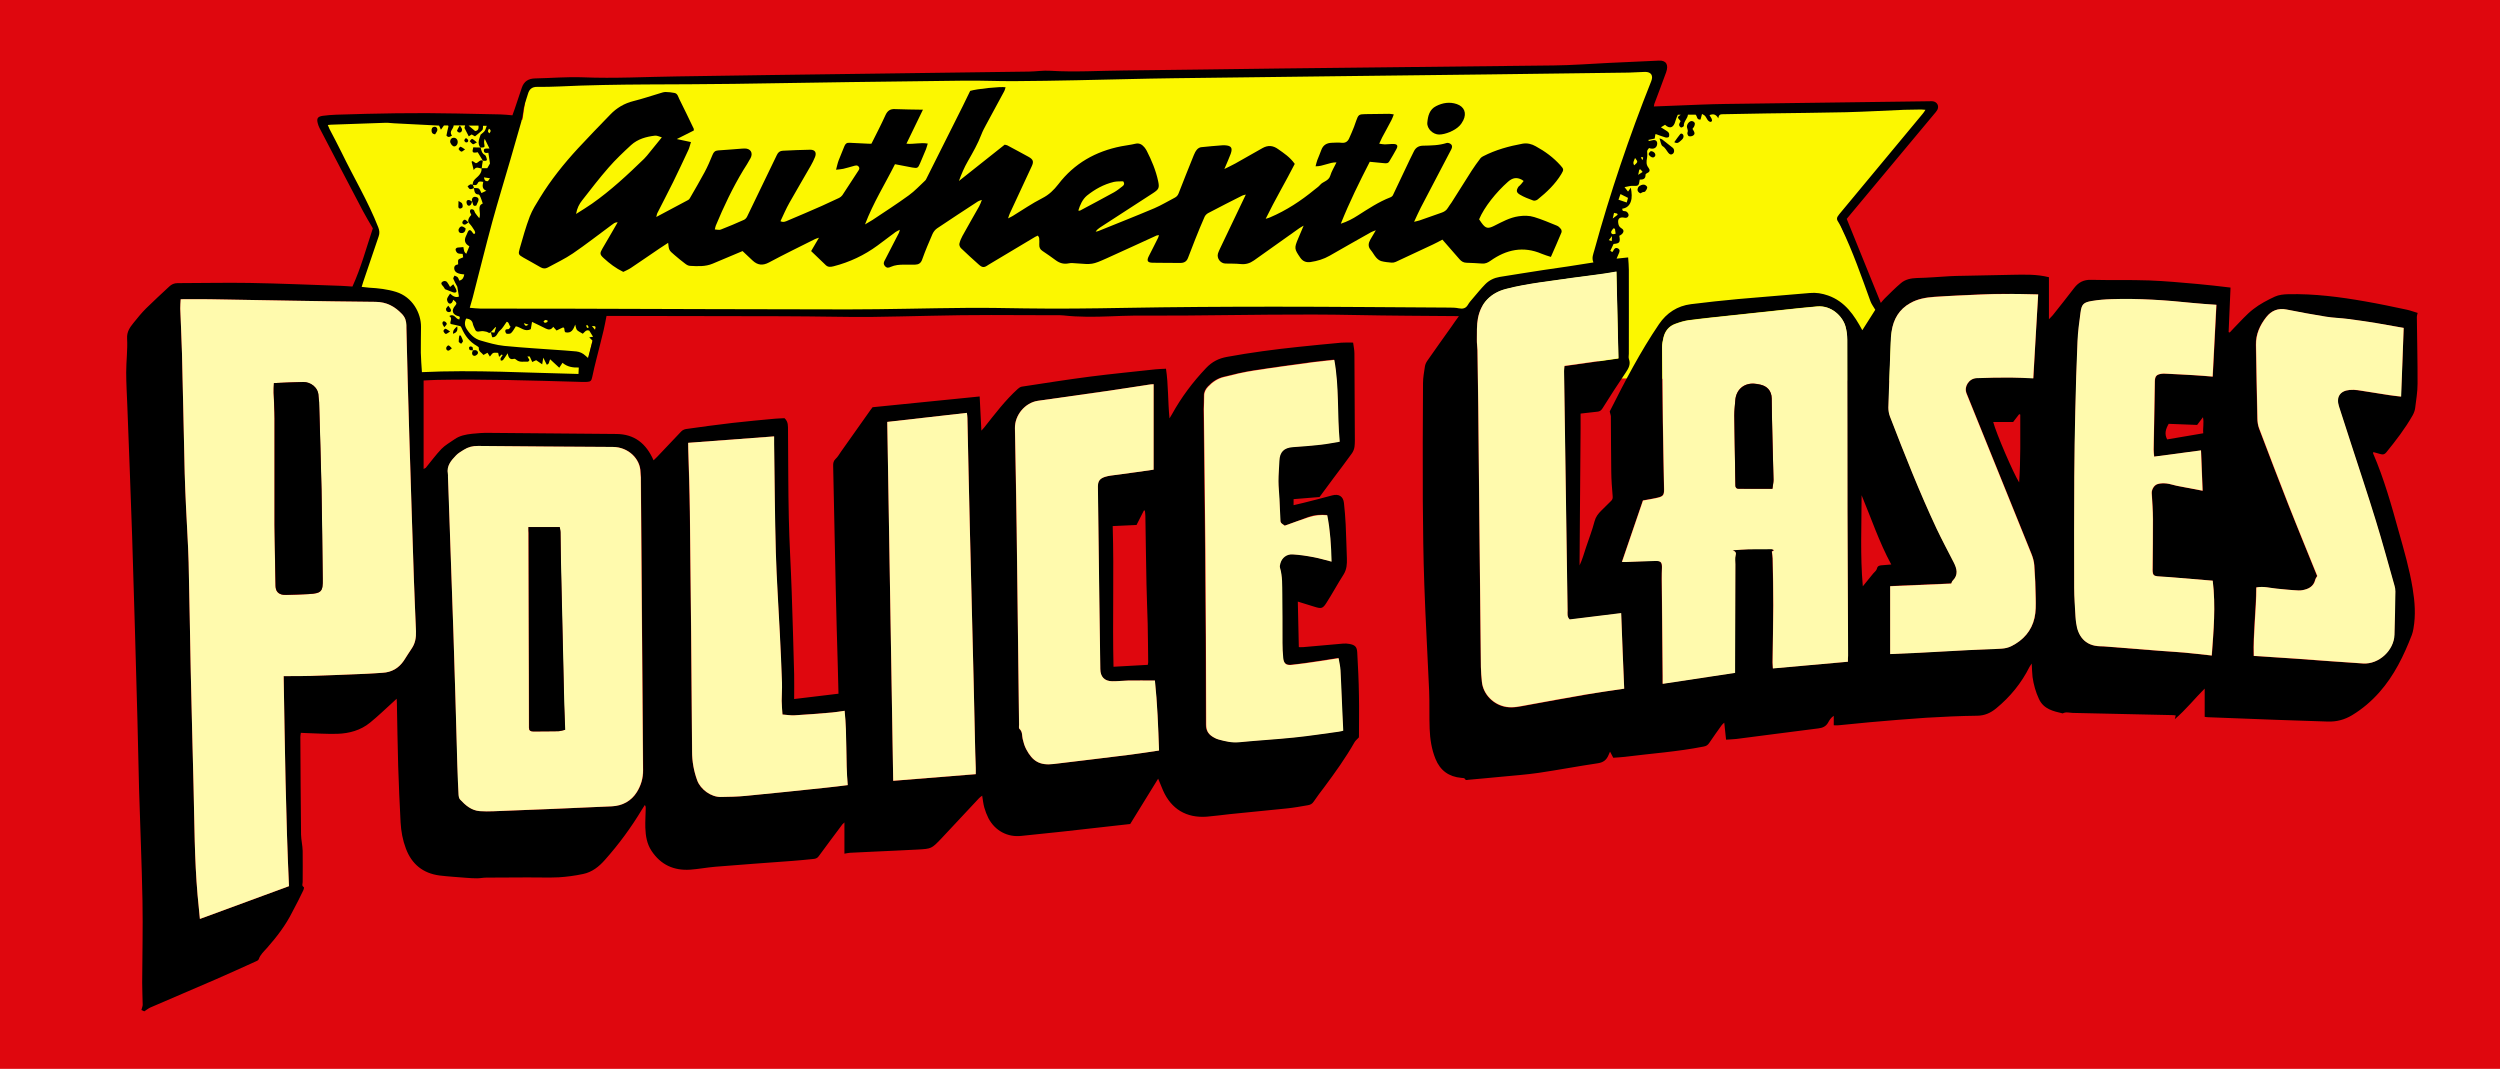 <?xml version="1.0" encoding="utf-8"?>
<!-- Generator: Adobe Illustrator 26.1.0, SVG Export Plug-In . SVG Version: 6.00 Build 0)  -->
<svg version="1.1" xmlns="http://www.w3.org/2000/svg" xmlns:xlink="http://www.w3.org/1999/xlink" x="0px" y="0px"
	 viewBox="0 0 2486.3 1063" style="enable-background:new 0 0 2486.3 1063;" xml:space="preserve">
<style type="text/css">
	.st0{fill:#DF070E;}
	.st1{fill:#FCF700;}
	.st2{fill:#FFFAAD;}
</style>
<g id="Layer_1">
	<rect x="-85.9" y="-94.9" class="st0" width="2648.1" height="1250.9"/>
	<polygon class="st1" points="317.7,120.7 372.8,228 354.4,287.3 379.8,292.9 393.9,300 402.4,309.9 412.3,379 426.4,373.4 
		580.3,376.2 595.8,311.3 1441.5,309.9 1523.3,294.3 1571.3,290.1 1585.5,346.6 1595.3,376.2 1904.5,379 1829.7,222.3 1924.3,105.2 
		1639.1,108 1649,65.6 525.2,81.2 519.6,119.1 	"/>
	<g>
		<path d="M1450.9,314.4c-34.7-0.3-68.7-0.4-102.6-1.1c-56.5-1.2-113.1,0.1-169.6,0.5c-17.3,0.1-34.5,0-51.8,0.1
			c-7.6,0.1-15.3,0.4-22.9,0.7c-15.4,0.6-30.9,0.8-46.3-0.9c-2.3-0.3-4.7-0.2-7.1-0.2c-21.6-0.1-43.3-0.1-64.9-0.2
			c-39.8-0.1-79.6,1.4-119.4,1.9c-12,0.2-24-0.1-36-0.2c-17.8-0.2-35.6-0.5-53.4-0.5c-55.4-0.1-110.9-0.2-166.3-0.3
			c-2.3,0-4.7,0-7.4,0c-1,5.2-1.9,10-3,14.7c-2.2,9.4-4.7,18.7-7,28c-1.5,6-3,12-4.2,18c-0.8,3.7-1.5,4.7-5.2,4.9
			c-3.3,0.2-6.5,0-9.8-0.1c-46.3-1.3-92.7-2.8-139-1.9c-4.7,0.1-9.3,0.4-13.7,0.6c0,29.6,0,58.5,0,88c1.2-0.7,1.8-0.8,2.1-1.1
			c5.2-6.3,10-12.9,15.6-18.8c3.7-3.8,8.6-6.5,13-9.6c5.2-3.7,11.3-4.8,17.4-5.5c5.6-0.6,11.2-1,16.9-0.9
			c42.2,0.3,84.3,0.8,126.5,1.1c18.3,0.1,29.8,9.5,37.2,26.2c1.3-1.3,2.4-2.3,3.5-3.4c8-8.4,15.9-16.9,24-25.3
			c1.1-1.2,3-2.1,4.6-2.4c15.5-2.2,30.9-4.3,46.4-6.1c14.1-1.6,28.2-2.9,42.3-4.2c3.2-0.3,6.5-0.3,9.4-0.5c4,3.6,3.4,8,3.5,12.2
			c0.3,29.1,0.1,58.2,0.8,87.2c0.5,24.7,2.1,49.4,2.9,74.1c0.9,27.1,1.7,54.1,2.4,81.2c0.2,8,0,15.9,0,24.6
			c15.2-1.8,29.7-3.5,44.1-5.3c-0.2-9.5-0.4-18.6-0.7-27.6c-0.7-25.1-1.5-50.1-2-75.2c-0.9-41.2-1.7-82.5-2.6-123.7
			c-0.1-2.8,0.3-5.1,2.6-7.2c2.1-1.9,3.5-4.6,5.2-7c9.8-13.8,19.5-27.6,29.3-41.4c0.8-1.2,1.7-2.3,2.1-2.8
			c35.8-3.6,70.9-7.1,106.5-10.7c0.5,11.1,1.1,22.2,1.7,34c1.1-1.2,2-2.1,2.7-3c10.6-13.4,20.9-27.1,33.6-38.6c1.1-1,2.6-2,4.1-2.2
			c22.4-3.4,44.8-7,67.3-9.9c21.8-2.8,43.7-4.9,65.5-7.3c3.2-0.3,6.5-0.4,10.4-0.6c2.4,15.7,1.8,32,3.5,49.4
			c1.3-2.1,1.9-3.1,2.5-4.2c9.3-16.8,20.6-31.9,33.9-45.9c6.1-6.4,12.6-9.6,20.9-11.1c23.4-4.3,47-7.4,70.7-9.9
			c14.3-1.5,28.5-2.9,42.8-4.2c3.8-0.3,7.6-0.1,11.8-0.1c0.5,3.8,1.3,7.3,1.3,10.8c0.2,26.9,0.3,53.8,0.4,80.7c0,4,0.2,8-0.3,12
			c-0.3,2.4-1.3,4.9-2.7,6.8c-5.9,8.3-12.1,16.3-18.2,24.5c-4.5,6.1-9.1,12.2-13.9,18.8c-8.1,0.6-16.7,1.3-25.8,2.1c0,1.8,0,3.6,0,6
			c3.5-0.8,6.7-1.5,9.8-2.3c9.5-2.4,19-4.8,28.5-7.4c6.6-1.8,11.1,0.8,11.8,7.6c0.8,7,1.3,14.1,1.7,21.2c0.5,11.3,0.8,22.5,1.2,33.8
			c0.2,5.6-0.1,11-3.3,16.1c-6,9.3-11.2,19.1-17.2,28.4c-3.5,5.5-5.1,5.7-11.5,3.7c-5.5-1.7-11-3.4-16.8-5.2
			c0.3,15.1,0.7,29.9,1,45.3c1.1,0,2.7,0.1,4.2,0c13.2-1.2,26.4-2.4,39.6-3.5c2.1-0.2,4.4-0.1,6.5,0.3c5.5,1,7.5,2.8,7.8,8.4
			c0.8,14.3,1.5,28.6,1.7,43c0.3,13.4,0,26.9,0,40.3c0,0.7-0.1,1.4-0.1,1.3c-1.8,1.9-3.3,3.1-4.2,4.6c-8.9,15.7-19.4,30.3-30.1,44.7
			c-3.6,4.8-7.3,9.5-10.6,14.5c-1.5,2.3-3.4,3.2-5.7,3.6c-7,1.2-14,2.5-21,3.2c-19,2-38,3.8-56.9,5.7c-7.6,0.8-15.1,1.9-22.7,2.5
			c-20.2,1.5-35.3-7.5-43.5-26c-1.6-3.6-3.1-7.3-4.9-11.8c-9.5,15.5-18.8,30.5-27.8,45.1c-4.2,0.5-8,0.8-11.7,1.3
			c-18.4,2.1-36.8,4.2-55.2,6.2c-13.7,1.5-27.4,2.8-41.2,4.3c-13.7,1.6-26.3-5-32.9-17.6c-1.7-3.4-3.1-7-4.1-10.6
			c-1-3.6-1.4-7.4-2.1-11.8c-1.2,0.9-2.3,1.6-3.2,2.6c-12.1,12.8-24.1,25.7-36.1,38.6c-0.5,0.5-1,1.1-1.5,1.6
			c-9.6,10-9.6,10-23.5,10.8c-14.7,0.8-29.4,1.4-44.1,2.1c-7.6,0.4-15.2,0.7-22.9,1.1c-1.9,0.1-3.8,0.6-5.7,0.9
			c0-10.4,0-20.3,0-31.1c-1.1,1-1.6,1.4-2,1.9c-7.9,10.6-15.9,21.2-23.7,31.9c-1.5,2.1-3.5,2.4-5.6,2.6c-6.9,0.7-13.7,1.4-20.6,1.9
			c-25.5,1.9-51.1,3.7-76.6,5.8c-8.3,0.7-16.5,2.3-24.8,2.9c-16.3,1.1-29.4-4.8-38.6-18.8c-4.6-7-5.8-14.8-6.1-22.9
			c-0.2-6.5,0.3-13.1,0.4-19.6c0-0.9,0-1.7-0.9-3c-1,1.6-2,3.1-3,4.7c-10.7,17.8-23,34.5-36.8,50c-5.9,6.7-12.8,12.1-21.6,13.9
			c-8,1.7-16.1,2.8-24.2,3.3c-10.3,0.5-20.7,0-31.1,0.1c-13.6,0-27.3,0.1-40.9,0.2c-3.1,0-6.2,0.7-9.2,0.7c-3.6,0-7.2-0.2-10.8-0.5
			c-4.3-0.3-8.7-0.7-13-1c-4.5-0.4-9.1-0.7-13.6-1.3c-16.5-2.2-27.6-11.3-33.4-26.7c-3.2-8.4-4.8-17.2-5.3-26.1
			c-1-18.7-1.8-37.4-2.4-56.1c-0.6-21.1-0.9-42.1-1.3-63.2c0-0.9-0.1-1.8-0.2-3.7c-1.6,1.5-2.7,2.5-3.8,3.5
			c-7.5,6.8-14.8,13.9-22.7,20.3c-9.3,7.6-20.6,10.7-32.4,11.1c-10.9,0.3-21.8-0.5-32.7-0.8c-1.1,0-2.2-0.1-3.7-0.2
			c-0.2,1.4-0.5,2.8-0.5,4.2c0.2,32.3,0.3,64.7,0.7,97c0.1,5.4,1.5,10.8,1.6,16.2c0.2,10.3,0,20.7,0,31.1c0,1.7-1.2,3.6,1.1,4.9
			c0.4,0.2,0.1,2-0.3,2.9c-1.7,3.6-3.4,7.1-5.2,10.6c-1.9,3.7-3.9,7.4-5.8,11.1c-6.6,13.3-15.5,24.9-25.3,36
			c-3,3.4-6.6,6.5-8.2,11.2c-0.4,1.2-2.4,2-3.9,2.6c-13.1,5.9-26.1,11.9-39.3,17.6c-21.5,9.3-43.1,18.5-64.6,27.8
			c-2,0.9-3.8,2.4-6,3.8c-0.5-0.2-1.6-0.7-2.9-1.3c0.1-0.4,0.3-0.8,0.4-1.3c0.3-1.3,0.9-2.6,0.9-4c-0.1-7.3-0.5-14.5-0.5-21.8
			c0.1-27.1,0.8-54.2,0.3-81.2c-0.7-37.1-2.3-74.1-3.4-111.2c-0.7-22.7-0.9-45.4-1.6-68.1c-1.7-61.2-3.3-122.4-5.3-183.6
			c-1.4-43.4-3.2-86.8-4.8-130.2c-0.4-10.9-1.1-21.8-1.1-32.7c0-11.2,1.5-22.5,0.9-33.7c-0.4-6.8,2.8-11.1,6.4-15.6
			c4-5,8-9.9,12.5-14.4c7.5-7.4,15.3-14.5,23-21.7c2.3-2.2,4.9-3.4,8.3-3.4c23.8,0,47.6-0.6,71.4-0.2c30.5,0.5,61,1.9,91.5,2.9
			c3.6,0.1,7.2,0.5,11,0.7c8.6-18.8,13.8-38.5,20.3-57.9c-3.3-5.7-6.8-11.4-9.9-17.3c-14.5-27.5-28.8-55-43.2-82.6
			c-0.7-1.4-1.3-3-1.7-4.6c-1.3-4.8,0-6.7,5-7.4c4.3-0.5,8.7-1,13-1.1c40.2-1.3,80.3-2.1,120.5-1.2c14.4,0.4,28.7,0.5,43.1,0.9
			c3.8,0.1,7.6,0.5,12,0.9c0.8-2.1,1.6-4.3,2.3-6.4c2.4-7,4.7-14.1,7.1-21.2c2.2-6.3,6.7-9,13.3-9.1c15.8-0.3,31.6-1.7,47.4-1.1
			c31.4,1.3,62.8-0.5,94.2-0.9c31.4-0.4,62.9-1,94.3-1.4c85.1-1.2,170.1-2.3,255.2-3.4c7.1-0.1,14.2-1.3,21.2-0.8
			c24.5,1.5,49-0.1,73.6-0.3c52.2-0.5,104.3-1.4,156.5-2c90.2-1,180.3-1.9,270.5-3c18.1-0.2,36.3-1.6,54.4-2.5
			c16-0.8,31.9-1.5,47.9-2.2c0.7,0,1.5,0,2.2-0.1c7.3-0.4,10,4,7.3,11.6c-3.8,10.6-7.9,21.1-11.8,31.6c-0.2,0.6-0.3,1.4-0.4,2.4
			c7.9-0.3,15.4-0.6,23-0.9c16-0.6,32-1.4,48-1.6c67.8-1,135.6-1.8,203.4-2.7c0.9,0,1.8-0.1,2.7,0c4.5,0.4,6.9,4.6,4.8,8.6
			c-0.9,1.6-2.1,2.9-3.3,4.3c-27.7,33.2-55.4,66.4-83.1,99.6c-1.3,1.5-2.5,3.1-3.7,4.5c11.3,27.8,22.4,55.3,33.9,83.6
			c1.4-1.7,2.6-3.2,3.9-4.5c5.3-5.2,10.5-10.5,16.2-15.3c4.4-3.7,9.9-4.8,15.8-5c10.9-0.2,21.8-1.2,32.6-1.8
			c4.5-0.2,9.1-0.4,13.6-0.4c16.2-0.3,32.3-0.7,48.5-1c12.1-0.2,24.3-0.7,36.6,2.4c0,13.2,0,26.8,0,41.8c1.9-2,3-3,3.9-4.1
			c7.1-9,14.3-17.9,21.2-27c4.3-5.6,9.4-8.3,16.8-8.1c19.3,0.5,38.5-0.1,57.8,0.6c16,0.6,31.9,2.1,47.8,3.5
			c10.8,0.9,21.6,2.3,33.1,3.6c-0.6,15.2-1.2,29.8-1.9,44.3c0.4,0.1,0.7,0.3,1.1,0.4c1.4-1.5,2.8-3.1,4.3-4.6
			c6.3-6.3,12.1-13.2,19.1-18.6c6.5-5.1,14-9,21.5-12.5c3.9-1.8,8.8-2.3,13.2-2.4c25.9-0.6,51.5,2.7,76.9,7.2
			c13.8,2.4,27.5,5.3,41.1,8.2c3.7,0.8,7.3,2.2,10.8,3.2c-0.4,1.6-0.8,2.8-0.8,4c0.2,22.2,0.8,44.3,0.7,66.5
			c0,8.1-1.4,16.2-2.4,24.3c-0.3,2.4-1.3,4.9-2.5,7.1c-7.5,13.2-16.7,25.1-26.2,36.8c-1.7,2.1-3.4,2.4-5.7,1.7
			c-2.4-0.7-4.8-1.3-7.2-2c-0.1,0.7-0.3,1.1-0.2,1.3c10.9,25.3,18.3,51.7,25.6,78.1c5.2,18.5,10.6,37,13.7,56.1
			c2.2,13.3,3.2,26.7,0.8,40.1c-0.4,2.1-0.8,4.3-1.6,6.3c-8,20.6-17.5,40.3-32.3,57c-7.9,8.9-16.8,16.5-27,22.7
			c-7.6,4.6-15.6,6.7-24.4,6.4c-16.9-0.5-33.8-1.1-50.7-1.7c-22.7-0.8-45.4-1.7-68.1-2.6c-1.1,0-2.1-0.2-3.5-0.4
			c0-9.2,0-18.1,0-28.1c-10.2,10.2-18.6,20.9-29.7,30.4c0.5-1.9,0.6-2.7,0.9-3.7c-0.9-0.1-1.8-0.3-2.7-0.3
			c-33.2-0.7-66.5-1.5-99.7-2.2c-3.3-0.1-6.8-1.3-10,0.5c-9.4-2.2-18.9-4.2-23.6-14.3c-3.3-7-5.3-14.3-6.4-21.9
			c-0.5-4-0.5-8.2-0.8-13.4c-1.1,1.7-1.8,2.4-2.2,3.3c-8.1,16.2-19.3,29.9-33.2,41.3c-5.5,4.5-11.3,7.2-18.8,7.3
			c-16.9,0.2-33.8,1-50.7,2c-18.8,1.2-37.7,2.9-56.5,4.5c-10.2,0.9-20.5,2-30.7,3c-1.6,0.2-3.2,0-4.8,0c0-3.1,0-5.9,0-9.4
			c-2.8,1.8-4.3,4.3-5.6,6.7c-2.2,3.9-5.5,5.3-9.7,5.8c-14,1.7-28.1,3.6-42.1,5.4c-13.1,1.7-26.3,3.5-39.4,5.1
			c-3.2,0.4-6.5,0.4-10.3,0.7c-0.6-5.7-1.2-11-1.8-16.9c-1.1,1-2,1.7-2.7,2.7c-4.1,5.8-8.3,11.5-12.2,17.4c-1.5,2.2-2.9,3.2-5.8,3.7
			c-25.9,5.1-52.2,6.9-78.3,10.2c-3.6,0.4-7.2,0.6-11.4,0.9c-0.9-1.8-2-3.8-3.2-6.1c-0.5,1.1-0.9,2.2-1.4,3.2c-2,5-5.2,7.6-10.9,8.4
			c-19.6,2.9-39,6.6-58.6,9.5c-12.4,1.8-24.9,2.7-37.4,3.9c-10.8,1.1-21.7,2-32.5,3c-1.3,0.1-2.7,0.9-3.7-1.1
			c-0.3-0.7-2.2-0.7-3.4-0.8c-12.4-1.1-21-7.3-25.7-18.9c-3.9-9.6-5.4-19.6-5.8-29.8c-0.5-12.5,0-25.1-0.5-37.6
			c-1.5-35.2-3.6-70.4-4.8-105.6c-1-27.8-1.3-55.6-1.5-83.4c-0.2-39.1,0-78.1,0.2-117.2c0-5.6,1.1-11.2,1.9-16.7
			c0.3-1.9,1.2-3.9,2.3-5.5c8-11.5,16.1-22.8,24.2-34.2C1445.8,321.4,1448.3,318,1450.9,314.4z M488.1,330.4
			c-1.7,1.7-2.9-0.3-4.4-0.5c-1.7-0.3-3.5-0.8-5.2-0.5c-4.6,0.8-5.2,0.6-6.9-3.7c-0.4-1-1-2-1.2-3c-0.6-3.9-2.9-5.5-6.8-5.9
			c-1.8,3.7-1.6,7.1,0.5,10.4c3.4,5.4,7.8,9.8,14,11.5c7.7,2.2,15.4,4.5,23.3,5.3c20.2,2,40.6,3.1,60.8,4.6
			c3.6,0.3,7.2,0.5,10.9,0.9c3.5,0.4,6.6,1.8,9.2,4.3c0.7,0.7,1.4,1.2,2.5,2.2c1.6-6.2,3.1-11.8,4.5-17.2c-1.1-1.1-1.9-1.9-3.3-3.3
			c2-0.3,3-0.5,3.8-0.6c-1.3-2.1-2.5-4-3.7-6c-3.2-1.5-4.8,1.6-6.5,3c-2.1-1.3-4-2.1-5.5-3.4c-0.9-0.8-1.2-2.4-1.6-3.7
			c-0.2-0.6-0.3-1.4-0.4-2c-1.9,4.8-3.7,8.9-9.7,7.7c-0.3-0.3-0.4-0.4-0.5-0.5c-0.2-0.3-0.4-0.6-0.4-1c-0.3-3.7-0.7-4-3.9-2.3
			c-1.4,0.7-2.8,1.4-4.1,2c-1.3-1.4-2.2-2.4-3.3-3.7c-2.1,3.1-4.5,3.2-7.3,1.8c-4.4-2.3-8.9-4.3-13.8-6.7c-0.4,2.8-0.8,5-1.2,7.2
			c-5.9,3.3-10-2-14.9-2.8c-1.6,2.4-2.8,4.9-4.7,6.7c-0.9,0.9-3,0.9-4.4,0.7c-0.6-0.1-1.4-1.7-1.4-2.6c0-2.1,1.5-1.8,3.1-1.9
			c0.8-0.1,1.5-1.6,2.2-2.5c-1.8-1.3-1.4-4.6-3.9-4.9c-2.4,3.2-4.1,6.7-6.9,8.9c-2.5,2-2.8,6.8-7.5,6.5
			C488.9,333.5,488.5,332,488.1,330.4c1.2,0.1,2.4,0.3,3.6,0.4c0.6-1.9,1.1-3.6,1.6-5.2c-0.2-0.1-0.4-0.2-0.6-0.3
			C491.1,327,489.6,328.7,488.1,330.4z M471.3,187c1.7,0.2,3.7-0.2,4.9,0.6c1.2,0.8,1.7,2.8,2.6,4.4c1.7-0.8,3.1-1.5,4.9-2.3
			c-4.5-1.7-3.9-5.2-3.1-8.8c-2.4-0.4-4.5-1-5.5,1.3c-1.2,2.6-3.1,1.9-5,1.6c0-2.5,0.7-4.2,2.9-6.2c2.8-2.5,6.4-5.5,5.9-10.3
			c2,0,3.9,0,5.7,0c1.1-2,2.1-3.8,2.7-4.7c-0.6-4.1-1.1-7.4-1.6-10.7c-0.4,0-0.9,0.1-1.4,0.2c-1.7,0.2-3-0.4-3.1-2.2
			c-0.2-2,1.4-2.2,2.9-2.2c0.8,0,1.5,0,2.7,0c-1.7-3.5-3.2-6.6-4.7-9.6c-0.7,1.7-0.8,3.2-0.5,4.8c0.6,3.7,0.7,3.7-3.8,3.9
			c-3.6-4.7-0.8-9.2,0.2-12.9c1.8-1.6,3.3-2.5,4.1-3.8c0.9-1.4,1.3-3.2,2-5c-1.7,0-2.9,0-3.7,0c-0.2,1.6,0.1,3.4-0.7,4.2
			c-2.2,2.3-4.8,4.2-7.3,6.3c-1.2-0.7-2.3-1.3-3.3-1.9c-1.1,0.7-2.1,1.4-2.9,1.9c-1.5-2.9-2.8-5.4-4.3-8.4c0.1-0.3,0.4-1.3,0.7-2.5
			c-4,0-7.5,0-11.4,0c-0.2,3.7-5,5.9-1.7,10.2c-1.4,0.6-2.4,1.4-3.3,1.3c-0.8,0-2.2-1.1-2.2-1.5c0.5-3,1.3-6,2-9
			c0.1-0.2-0.2-0.5-0.4-0.9c-1.4,0-2.8,0-4.1,0c-1,1.3-1.8,2.5-3,4.2c-0.8-1.9-1.4-3.2-1.8-4.1c-15.3-0.8-30.1-1.5-45-2.3
			c-2.7-0.1-5.4-0.6-8.1-0.5c-18.2,0.6-36.3,1.3-54.5,1.9c-0.8,0-1.7,0.2-3.1,0.3c0.7,1.7,1.2,3,1.8,4.2c4,7.8,8.2,15.4,12,23.3
			c12,24.8,26.3,48.5,36.4,74.3c1.2,3.1,1.5,5.8,0.4,8.9c-5.2,15.1-10.3,30.2-15.4,45.4c-0.5,1.5-0.9,3-1.5,4.9
			c2.8,0.3,5.1,0.6,7.4,0.8c9.1,0.5,18.1,1.5,26.8,4.2c16.3,5.1,24.9,21,24.8,34.8c0,8.5-0.3,17.1-0.2,25.6
			c0.1,6.3,0.7,12.6,1.1,19.4c52.2-2.5,103.8,0.7,155.7,1.8c0.1-2.3,0.2-4.1,0.3-6.4c-5.9,0.2-11.4-0.6-16.2-4.7
			c-1.1,1.7-2,3.1-3.2,4.9c-3.4-3.2-6.2-5.7-9.1-8.4c-1.2,2.3-0.8,5.1-3.4,5.3c-1.1-2.2-2.1-4.1-3.4-6.9c-0.5,2.6-0.7,4.1-1.1,6.6
			c-2.6-1.8-4.5-3.1-6-4.1c-1.5,0.7-2.7,1.3-3.9,1.8c-0.8-1.8-1.7-3.6-2.5-5.5c-0.6,0-1.3,0-2.3,0c0.8,1.3,1.4,2.4,2.1,3.6
			c-0.6,0.6-1.1,1.6-1.6,1.6c-3.8-0.4-8,1.1-11.4-1.8c-0.6-0.5-1.7-1.3-2.3-1.1c-3.8,1.2-5.6-0.6-6.4-5.5c-2.1,3.1-3.2,5-4.6,6.7
			c-0.4,0.5-1.5,0.5-2.2,0.7c-0.1-0.8-0.6-1.7-0.3-2.3c0.5-1.1,1.4-2.1,2.1-3.2c-0.3-0.2-0.6-0.5-0.9-0.7c-0.8,0.7-1.6,1.4-2.7,2.4
			c-0.3-1.4-0.6-2.6-0.9-4c-1.6,0-3.4-0.4-4.8,0.1c-1.3,0.5-2.1,2.1-3.4,3.6c-1-1.7-1.7-2.7-2.4-3.8c-1.4,0.8-2.6,1.5-4,2.2
			c-1.8-2.4-5.1-3.4-4.6-7.1c0.1-0.5-1.1-1.4-1.8-1.8c-7.3-4.1-12.1-10.3-15.3-17.8c-0.3-0.8-0.9-1.9-1.6-2
			c-2.8-0.8-5.8-1.3-9.3-2.1c-1.5-2.1,2.6-5.6-1.4-7.9c5.2-3,6.2,3.2,10,3.4c0.2-0.8,0.3-1.6,0.5-2.4c-0.4-0.3-0.6-0.7-0.9-0.7
			c-6.6-1.5-8-5.9-3.5-10.9c1.6-1.8,1.4-2.8-2.1-5.6c-0.2,0.6-0.5,1.3-0.8,1.9c-0.8,1.8-2.5,2.6-3.9,1.4c-1-0.8-1.7-2.9-1.5-4.1
			c0.4-1.7,1.8-3.3,3-5.3c3,2.8,5.7,4.2,8.8,2.9c-0.6-3.3-1.1-6.6-1.6-9.7c-1.3-2.6-2.9-5.2-4-8c-0.3-0.8,0.8-2,1.2-3.1
			c1.1,0.5,2.3,0.8,3.1,1.6c0.8,0.8,1.1,2.2,1.7,3.4c3.5-0.9,4.4-3.3,4.9-6.2c-6.3-0.4-9.4-2.1-9.9-5.3c-0.5-3,1.2-4.3,3.8-4.7
			c-0.1-5.7-0.7-4.5,5-7c-0.2-1.1-0.3-2.3-0.5-3.4c-1.8-0.2-3.6,0-4.9-0.7c-1-0.6-2-2.2-2.1-3.4c-0.1-1.6,1.4-2.3,3.1-2.3
			c1.6,0,3.1-0.3,4.6-0.4c0.9,5,0.9,5,2.9,6.7c1-2.5,2-5,3.1-7.5c-4.4-2.4-5.5-5.7-3.4-10.1c0.5-1.1,1.1-2.2,1.5-3.4
			c1.3-3.2,2.8-3.4,4.8-0.5c0.8,1.2,1.4,2.4,2.7,1.2c0.4-0.4-0.1-2.2-0.7-3.1c-1.4-2.3-2.9-4.6-4.7-6.5c-2.1-2.2-1.5-4.2-0.2-6.4
			c0.5-0.9,1.3-1.6,1.9-2.4c-0.5-1.3-1.2-2.2-1.3-3.3c-0.1-0.7,0.4-2.1,0.9-2.2c0.9-0.2,2.2,0,2.8,0.6c0.7,0.6,0.8,2,1.4,2.9
			c1.1,1.7,2.5,3.2,4.1,5.3c2.4-5.5-2.8-12,3.5-14.6c-0.8-2.4-1.4-4.3-2.2-6.2c-0.4-1.1-1.3-2.8-1.9-2.8
			C471.7,193.4,471.9,189.9,471.3,187z M1584.7,261c-2-4.6-0.1-8.3,0.9-12.1c15.7-57.1,34.7-113.2,56.6-168.2
			c2.2-5.6-0.1-9.2-6.1-9.2c-5.4,0.1-10.9,0.6-16.3,0.7c-46.3,0.6-92.7,1.2-139,1.8c-104.3,1.3-208.7,2.4-313,3.8
			c-32.2,0.4-64.3,1.4-96.5,2c-20.9,0.4-41.8,0.8-62.7,0.9c-16.4,0.1-32.7-0.7-49.1-0.5c-76.5,0.9-153,1.9-229.6,3.2
			c-58,0.9-116-0.2-173.9,2.6c-7.3,0.3-14.5,0.5-21.8,0.4c-5-0.1-7.8,2.3-9.1,6.9c-1.8,6-4.2,11.9-4.8,18.3c-0.3,3.2-1,6.5-1.9,9.6
			c-3.5,12.4-7.1,24.8-10.7,37.2c-6,20.7-12.4,41.4-18.1,62.2c-6.8,25.1-13,50.3-19.5,75.4c-0.8,3.1-1.8,6.2-2.9,10.1
			c3.9,0.3,7.3,0.8,10.7,0.8c30.9,0.1,61.8,0,92.7,0.1c90.9,0.2,181.8,0.7,272.6,0.7c39.3,0,78.5-1.2,117.8-1.5
			c19.4-0.2,38.9,0.2,58.3,0.5c32.9,0.5,65.8,0.1,98.7-0.5c50-0.9,100-1.2,150-1.2c58,0,116,0.6,174,0.9c2.9,0,5.8,0.1,8.7,0.7
			c3.9,0.8,7,0.3,9.2-3.5c1.3-2.3,3.2-4.4,5-6.5c4-4.7,7.9-9.5,12.2-13.9c3.9-4,8.9-6.4,14.4-7.3c14.3-2.4,28.7-4.5,43-6.8
			C1551.2,266.3,1567.9,263.7,1584.7,261z M179.7,297.6c-0.1,3.2-0.5,6.2-0.4,9.3c0.5,14.9,1.3,29.8,1.7,44.6
			c1,39.8,1.7,79.6,2.7,119.3c0.3,11.1,0.8,22.2,1.3,33.2c0.8,18.3,2.1,36.6,2.6,55c0.9,36.1,1.3,72.3,2.1,108.4
			c0.8,38.3,1.9,76.6,2.8,115c0.9,36,0.8,71.9,4,107.8c0.7,7.9,1.5,15.7,2.3,23.7c29.9-11,59.1-21.7,88.6-32.6
			c-3.3-69.7-4.1-139-5.3-208.9c2.4,0,4.4,0,6.3,0c6.9-0.1,13.8,0,20.7-0.2c18.3-0.6,36.7-1.3,55-2.1c5.4-0.2,10.9-0.7,16.3-1
			c9.2-0.5,16.3-4.6,21.3-12.2c2.6-3.9,5.1-8,7.7-11.9c3.6-5.2,4.5-11,4.3-17.1c-0.7-17.4-1.5-34.8-2.1-52.3
			c-1.6-46.8-3.1-93.7-4.5-140.5c-1.1-37.2-2.2-74.5-3-111.7c-0.1-4.5-1.4-8-4.4-11.2c-7.2-7.4-15.2-11.9-26.2-12
			c-55.2-0.5-110.5-1.7-165.7-2.6C198.7,297.5,189.7,297.6,179.7,297.6z M451,631.3c1.2,40,2.6,84.9,4,129.8
			c0.3,9.6,0.7,19.2,1.2,28.9c0.1,1.7,0.4,3.9,1.5,5.1c5.3,5.8,11.3,11,19.7,11.6c4.5,0.3,9.1,0.3,13.6,0.1
			c39.2-1.5,78.5-3,117.7-4.9c10.4-0.5,19.3-5.2,24.9-14.3c4-6.5,6.2-13.7,6.1-21.7c-0.8-97-1.5-194.1-2.2-291.1
			c0-1.8-0.3-3.6-0.4-5.4c-0.2-13.1-12.1-24.8-27.3-24.9c-44.7-0.2-89.4-0.5-134.1-1c-5.4-0.1-10,1.1-14.4,3.9
			c-2.6,1.7-5.4,3.2-7.5,5.4c-4.9,5.1-9.7,10.5-8.2,18.5c0.2,0.9,0.1,1.8,0.1,2.7C447.3,524.8,449.1,575.6,451,631.3z M1837.8,658.1
			c0-2.4,0-4.4,0-6.4c-0.2-48.1-0.5-96.3-0.6-144.4c-0.1-56.5-0.1-113-0.2-169.5c0-4.5-0.6-9.1-1.8-13.4c-2.7-9.6-13.6-21-28.2-19.7
			c-5.6,0.5-11.2,1-16.8,1.6c-23.5,2.5-46.9,5-70.3,7.5c-13.5,1.5-27.1,2.8-40.5,4.6c-4.6,0.6-9.2,2.1-13.6,3.7
			c-6.2,2.3-10,7.1-11.5,13.5c-0.8,3.2-1.4,6.4-1.4,9.7c0.1,24.7,0.3,49.4,0.7,74.1c0.3,22.5,0.8,45,1.2,67.5c0.1,5.2-1,6.7-6.3,7.9
			c-4.6,1.1-9.2,1.8-14.7,2.8c-6.8,20-13.8,40.4-20.9,61.1c2.2,0,3.6,0,5,0c9.4-0.3,18.9-0.8,28.3-1c5.4-0.1,6.6,1.4,6.5,6.9
			c-0.1,3.6-0.2,7.3-0.2,10.9c0.3,32.3,0.6,64.7,0.9,97c0,2.3,0,4.6,0,7.4c24.2-3.7,47.9-7.3,72-10.9c0-2.7,0-4.9,0-7.1
			c0.1-33.6,0.2-67.2,0.3-100.8c0-2.9-0.5-5.9,0.2-8.7c0.6-2.5,0.5-4-3-5.3c6.3-0.4,11.2-0.8,16-1c7.6-0.2,15.3-0.2,22.9-0.1
			c0.7,0,1.5,0.6,2.4,1c-1,0.7-1.7,1.1-2.2,1.4c0.3,2.4,0.8,4.5,0.8,6.7c0.3,15.6,0.6,31.2,0.6,46.8c0,18.9-0.4,37.8-0.7,56.7
			c0,1.9,0.2,3.8,0.3,6C1788.2,662.5,1812.6,660.3,1837.8,658.1z M1600.9,409.4c-0.2,0.5,0-0.2,0.3-0.8
			c14.9-29.5,30.1-58.8,48.7-86.2c7.6-11.2,18.3-18.2,31.8-19.9c15.6-2,31.4-3.6,47.1-5.1c23.7-2.1,47.4-3.9,71.1-6
			c6.3-0.6,12.2,0.4,18.2,2.5c16.7,5.9,25.9,19.4,34,34.5c4.6-7.2,9.1-14.2,12.9-20.3c-1.9-3.3-3.8-5.7-4.8-8.5
			c-8.9-24.6-17.5-49.3-28.8-72.9c-0.8-1.6-1.5-3.3-2.5-4.8c-2.7-3.9-2.7-5.2,0.4-9c27.6-33.3,55.3-66.5,82.9-99.8
			c0.9-1,1.6-2.2,2.7-3.9c-1.9-0.1-3.1-0.3-4.3-0.3c-5.6,0.1-11.3,0.1-16.9,0.3c-19.2,0.8-38.5,1.9-57.7,2.4
			c-26.3,0.6-52.7,0.8-79.1,1.2c-14.5,0.2-29.1,0.6-43.6,0.8c-2.3,0-4,0.3-4.4,4.1c-2.5-4.5-5.3-4.5-8.8-3.3
			c0.8,1.3,1.4,2.2,1.9,3.2c0.6,1.3,1.3,3-0.6,3.6c-0.8,0.2-2.2-0.7-2.9-1.6c-1-1.2-1.6-2.9-2.6-4.1c-0.7-0.9-1.9-1.4-3.2-2.2
			c-0.7,2.5-1.1,4.1-1.5,5.6c-4,0.4-3.1-3.2-4.9-4.9c-2.3,0-4.9,0-7.6,0c-0.4,4.1-4.4,6.7-4.1,11.2c0,0.5-1.9,1.7-2.7,1.6
			c-0.9-0.2-2-1.7-2-2.6c0-1.3,1-2.6,1.5-3.8c-3.5-3.8-3.5-3.8,0.1-6.3c-1.1,0-2,0-2.9,0c-0.9,2.2-1.9,4.4-2.5,6.6
			c-1.4,5.5-5,8.3-10.2,3.4c-1.2,0.7-2.4,1.4-4.1,2.5c1.6,1,2.9,1.7,4,2.5c1.3,0.9,3,1.7,3.8,3c0.6,1,0.6,2.9,0.1,4
			c-0.3,0.6-2.3,0.9-3.3,0.6c-3.1-0.9-6.1-2.1-9.2-3.2c-0.3-0.1-0.6,0-0.9,0c-0.2,1.4-0.4,2.8-0.7,4.3c-2.2,0.4-4.2,0.8-6.2,1.3
			c0.1,0.4,0.2,0.8,0.3,1.2c1.2-0.3,2.4-0.5,3.6-0.8c3-0.9,5,0.7,4.8,3.6c-0.3,4.1-3.8,5.8-8.1,4.1c-2.1,2.6-2,2.6-1.8,5.1
			c0.1,1.6,0.1,3.2-0.2,4.8c-0.7,3.5-1,6.7,1.5,9.8c1.5,1.9,1.6,4-1.4,5.2c-0.7,0.3-1.6,1.1-1.6,1.6c0.2,4.3-2.6,5-5.8,4.9
			c-0.8,6.3-1.2,6.5-7.1,6.2c-2.4-0.1-4.9,0.8-8,1.3c1.5,1.9,2.5,3.1,3.5,4.4c0.8-1.1,1.4-2,2.8-3.9c0.9,5.5,1.4,9.8-0.1,14
			c-1.4,4-4.3,6.4-8.4,6.9c-0.2,3.1,1.9,2.2,3.3,2.6c2,0.6,3.4,2.9,2.8,4.6c-0.7,1.9-2.3,2.1-4,1.8c-0.4-0.1-0.7-0.2-1.1-0.2
			c-3.7-0.4-5.5,1.3-5.1,4.9c0.2,2.4,0.8,4.4,3.2,5.8c2.7,1.6,2.6,3.7,0.5,5.8c-0.7,0.7-1.8,1.2-2.6,1.7c1.2,6.5,0.3,7.6-5.7,8.1
			c-1.1,2.3-2.1,4.5-3.2,6.8c0.6,0.4,1.2,0.8,1.9,1.3c0.4-0.5,0.8-0.9,1-1.3c0.9-2.1,2.3-3.5,4.6-2.4c2.4,1.2,1.8,3.2,0.9,5.1
			c-0.7,1.5-1.3,3.1-2.2,5.1c4.1-0.4,7.5-0.8,11.5-1.2c0.3,4.4,0.7,8.3,0.7,12.3c0.1,27.8,0,55.6,0,83.4c0,1.8-0.5,3.8,0.1,5.4
			c1.9,5.3-0.4,9.2-3.2,13.4c-7.9,11.8-15.7,23.6-23.1,35.6c-1.4,2.2-2.8,3.1-5,3.3c-5.5,0.7-11.1,1.3-16.8,1.9c0,4.8,0,9.5,0,14.2
			c-0.3,43.8-0.7,87.6-1,131.3c0,1.8,0,3.6,0,5.5c2.7-5.8,4.4-11.7,6.3-17.6c2.9-8.8,6.3-17.4,8.6-26.3c1.2-4.5,3.6-7.5,6.6-10.5
			c3.2-3.2,6.4-6.4,9.7-9.6c1.5-1.4,1.9-2.7,1.7-4.8c-0.7-8.1-1.3-16.3-1.4-24.5c-0.3-18-0.2-36-0.4-54
			C1602.2,413.6,1601.6,412.1,1600.9,409.4z M1615.3,684.9c-1-25.3-2.1-50.1-3.1-74.9c-17.4,2.1-34.3,4.2-51.2,6.3
			c-2.8-2.6-2.1-5.9-2.1-8.8c-1.2-79.4-2.4-158.8-3.5-238.2c0-1.7,0.2-3.5,0.4-5.1c18.4-2.6,36.1-5.1,53.7-7.6
			c-0.7-28.7-1.3-57.3-2-86.3c-4.5,0.8-8.2,1.5-12,2c-21.4,2.9-42.9,5.6-64.2,8.8c-11.3,1.7-22.6,3.6-33.7,6.5
			c-14.9,3.9-24.8,13.6-27.8,29c-1.4,7-0.9,14.4-1.1,21.7c-0.1,3.4,0.6,6.9,0.6,10.3c0.3,19.1,0.6,38.1,0.8,57.2
			c0.4,34.7,0.7,69.4,1,104.1c0.5,51.2,1,102.5,1.6,153.7c0.1,4.9,0.5,9.8,1,14.7c1.3,12.7,11.9,23.1,24.4,25
			c7.1,1.1,13.7-0.6,20.4-1.8c19.6-3.6,39.3-7.2,59-10.6C1590.1,688.5,1602.7,686.8,1615.3,684.9z M1277.7,522.8
			c-4.1-2.8-4.4-3-4.7-7.1c-0.4-6.5-0.6-13.1-0.9-19.6c-0.3-6-1-11.9-1-17.9c0-6.7,0.7-13.4,0.9-20.1c0.4-8.9,4.7-13.1,13.5-13.7
			c9.2-0.6,18.5-1.4,27.7-2.4c6.4-0.7,12.8-2,18.8-3c-2.6-27.2-0.4-54.3-5.4-81.4c-7,0.8-13.9,1.4-20.7,2.3
			c-19.8,2.7-39.6,5.3-59.4,8.4c-10,1.6-19.9,3.9-29.8,6.4c-6.1,1.5-11.3,5-15.6,9.6c-2.4,2.6-4,5.5-3.9,9.2
			c0.1,4.4-0.3,8.7-0.3,13.1c0.5,46.5,1.1,93,1.5,139.5c0.5,58.1,0.8,116.3,0.8,174.4c0,6.6,2.8,10.1,7.9,12.8
			c1.4,0.8,3,1.5,4.5,1.9c6.6,1.8,13.2,3.4,20.3,2.7c18.3-1.8,36.6-2.8,54.8-4.7c14.8-1.5,29.5-3.8,44.3-5.8c1.7-0.2,3.4-0.8,4.5-1
			c-0.4-8.5-0.8-16.3-1.1-24.1c-0.5-12-0.9-24-1.6-35.9c-0.2-3.9-1.2-7.7-1.9-12.1c-7.1,1.1-13.5,2.2-20,3.1
			c-9,1.3-17.9,2.8-26.9,3.6c-5.4,0.5-7.6-1.6-8.2-7.1c-0.5-4.9-0.6-9.8-0.7-14.7c-0.1-16.2,0.1-32.3-0.2-48.5
			c-0.1-8.8,0.3-17.8-2.3-26.4c-0.4-1.3,0-2.9,0.4-4.3c1.5-5.5,6.2-9.2,12.2-8.9c6.9,0.4,13.7,1.5,20.5,2.7c6,1.1,11.9,2.9,18.2,4.5
			c-0.3-15.7-1.2-31-4.3-46.2c-6.5-0.6-12.6,0-18.5,2C1293.4,517.1,1285.4,520.1,1277.7,522.8z M1147.3,382.1
			c-2,0.2-3.6,0.2-5.2,0.5c-13.8,2.1-27.6,4.3-41.5,6.3c-22.8,3.3-45.7,6.4-68.5,9.7c-12.8,1.9-23,14.3-22.8,27.2
			c0.6,33.1,1.2,66.1,1.7,99.2c0.9,65.2,1.6,130.5,2.4,195.7c0,1.4-0.4,3.5,0.4,4.2c3.2,2.8,2.4,6.6,3.2,10
			c0.8,3.5,1.9,7.1,3.5,10.2c6.2,11.9,13.4,16.4,27.4,14.7c25.2-3,50.5-6,75.7-9.2c9.5-1.2,19-2.7,29-4.2c-0.8-23.7-1.7-47-4.1-69.6
			c-9.3,0-17.9-0.1-26.4,0c-5.4,0.1-10.8,0.8-16.2,0.7c-7.6-0.1-11.6-4.5-11.7-12c-0.3-23.6-0.7-47.2-1-70.9
			c-0.5-36.9-0.9-73.8-1.4-110.6c-0.1-5.4,1.7-8,6.9-9.7c1.9-0.6,3.9-1,5.8-1.3c8.6-1.2,17.3-2.3,25.9-3.5
			c5.7-0.8,11.4-1.6,16.8-2.4C1147.3,438.3,1147.3,410.4,1147.3,382.1z M2027,292.8c-12.1-0.2-23.1-0.5-34.2-0.6
			c-7.4,0-14.9,0.2-22.3,0.5c-15.6,0.7-31.2,1.4-46.8,2.4c-8.2,0.6-16.3,2-23.6,6.1c-11.1,6.2-16.9,16-18.7,28.3
			c-0.5,3.8-0.7,7.6-0.9,11.4c-0.8,21.4-1.7,42.8-2.3,64.2c-0.1,3,0.5,6.2,1.6,9c14.5,37.6,29.2,75.1,46.4,111.6
			c5.3,11.3,11.3,22.3,17,33.5c3.2,6.3,4.7,12.4-1.1,18.2c-0.7,0.7-0.9,1.8-1.4,2.8c-20.4,0.9-40.6,1.7-60.7,2.6
			c0,22.9,0,44.9,0,67.5c10.2-0.4,19.8-0.8,29.4-1.3c16.7-0.9,33.4-1.9,50-2.7c10.5-0.5,21.1-0.7,31.6-1.4c3.2-0.2,6.6-1,9.4-2.4
			c11.8-5.9,20.1-15.1,23.1-28.1c1.4-6.3,1.3-13.1,1.2-19.7c-0.2-10.9-0.6-21.8-1.4-32.6c-0.3-3.9-1.5-7.8-2.9-11.5
			c-10-25-20.1-49.8-30.2-74.7c-11.4-28.3-22.9-56.5-34.3-84.8c-2.7-6.8,2.4-14.9,10.1-15.2c11.2-0.4,22.5-0.6,33.8-0.6
			c7.4,0,14.8,0.5,22.5,0.8C2023.7,348.6,2025.3,321,2027,292.8z M2200.6,577.5c-14.6-1.2-28.9-2.4-43.1-3.5c-4-0.3-8-0.4-11.9-0.8
			c-3.4-0.4-4.3-1.5-4.6-4.9c-0.1-1.1,0-2.2,0-3.3c0.1-16.2,0.4-32.3,0.3-48.5c-0.1-8.7-0.7-17.3-1.2-26c-0.2-3.4,2.2-8,5.8-9
			c2.8-0.8,6-0.9,9-0.6c3.4,0.4,6.7,1.6,10.1,2.3c8.3,1.6,16.7,3.2,25.7,4.9c-0.5-13.5-1-26.7-1.6-40.1c-15.9,2.1-31.1,4.1-46.6,6.2
			c-0.2-2.7-0.5-4.8-0.5-6.9c0.1-9.1,0.3-18.2,0.5-27.2c0.2-13.6,0.4-27.2,0.7-40.9c0.1-5,1.7-6.8,6.7-7.4c1.3-0.2,2.5-0.2,3.8-0.1
			c9.4,0.5,18.9,0.9,28.3,1.5c6.1,0.4,12.2,0.9,18.7,1.4c1.2-23.9,2.5-47.6,3.7-71.4c-8.1-0.6-15.7-1-23.3-1.8
			c-26.9-2.8-53.9-4.7-81-3.8c-6.5,0.2-13.1,0.8-19.5,1.8c-8.4,1.4-10.2,3.3-11.3,11.5c-1.3,9.5-2.5,19.1-3,28.7
			c-1,23-1.7,46.1-2.2,69.1c-0.5,21.8-0.9,43.6-1,65.4c-0.2,36.9-0.2,73.8-0.1,110.6c0,9.6,0.8,19.2,1.3,28.8
			c0.1,2.2,0.4,4.3,0.7,6.5c1.6,11.6,8.2,22.5,23.9,22.8c2.4,0,4.7,0.2,7.1,0.4c17.7,1.4,35.4,2.8,53.2,4.2c7.8,0.6,15.6,1,23.4,1.7
			c9,0.8,18,1.9,27.2,2.9C2201.4,627.5,2203.7,602.9,2200.6,577.5z M2390.5,326.1c-9.9-1.7-18.6-3.3-27.4-4.7
			c-9.3-1.5-18.6-2.9-28-4.1c-7.4-0.9-14.9-1.1-22.2-2.3c-13.1-2.1-26.1-4.5-39.1-7.1c-8.5-1.7-15.2,1.2-20.2,7.6
			c-6.2,8-10.4,17-10.2,27.5c0.5,24.3,0.9,48.7,1.4,73c0.1,3.4,0.6,6.9,1.7,10.1c9.6,25.3,19.2,50.6,29.1,75.7
			c9.5,24,19.3,47.8,28.7,71.1c-0.9,1.6-1.7,2.7-2,3.8c-1.1,4.7-4.2,7.7-8.5,9.2c-2.5,0.9-5.3,1.5-8,1.4c-7.2-0.4-14.5-1.1-21.7-1.8
			c-6.6-0.6-13.2-2.6-20.4-1.2c0,22.8-3.2,45.5-2.5,68.1c14.3,0.9,27.9,1.7,41.4,2.7c22.5,1.6,44.9,3.4,67.3,4.8
			c15.7,1,30.7-13,31.2-28.7c0.4-14.3,0.6-28.7,0.9-43c0-1.8-0.3-3.6-0.8-5.4c-6.2-21.8-12.1-43.7-18.8-65.4
			c-7.9-25.7-16.4-51.1-24.7-76.7c-4-12.3-8-24.5-11.9-36.8c-2.9-9,1.2-15.2,10.6-16c2.7-0.2,5.5-0.2,8.2,0.2
			c10.4,1.5,20.8,3.3,31.1,4.9c3.9,0.6,7.8,1,12,1.5C2388.9,371.3,2389.7,348.9,2390.5,326.1z M684.4,440.4c0,2.2,0,4.2,0,6.2
			c0.5,20.7,1.3,41.4,1.6,62.1c0.9,79.6,1.7,159.1,2.2,238.7c0.1,10,1.8,19.4,5.1,28.7c3.3,9,13.8,16.7,23.4,16.5
			c8.4-0.1,16.7-0.3,25-1.1c26.7-2.6,53.5-5.4,80.2-8.2c7-0.7,13.9-1.6,21.1-2.5c-2.1-24.8-0.5-49.5-3.1-73.9
			c-4.6,0.6-8.5,1.4-12.5,1.7c-12.5,1-25,2-37.5,2.8c-3.7,0.2-7.5-0.5-11.8-0.8c-0.3-4.9-0.7-9.3-0.8-13.6c0-6,0.5-12,0.3-18
			c-0.6-16.1-1.3-32.3-2.1-48.4c-1.3-27-3.3-54-4-81.1c-1-35.9-1.2-71.9-1.7-107.9c0-2.7,0-5.4,0-7.6
			C741.5,436.1,713.3,438.3,684.4,440.4z M882.4,419.6c2,119.2,4,237.9,5.9,357c27.6-2.2,54.6-4.4,82.1-6.6c0-2.4,0-4.4,0-6.3
			c-0.1-5.1-0.4-10.2-0.5-15.2c-0.5-23.6-1-47.2-1.6-70.8c-1.3-51.2-2.6-102.4-3.8-153.6c-0.9-36.1-1.6-72.3-2.4-108.4
			c0-1.5-0.3-3.1-0.5-5C935.2,413.7,909.2,416.6,882.4,419.6z M1106.6,523.2c1.4,46.9-0.3,93.3,0.8,139.9
			c11.8-0.7,22.9-1.3,34.1-1.9c0.2-1.3,0.4-2,0.4-2.7c-0.2-12.7-0.2-25.4-0.5-38.1c-0.3-13.1-1-26.1-1.2-39.2
			c-0.5-22.7-0.7-45.4-1.1-68c0-1.8-0.3-3.7-0.5-5.5c-0.3,0-0.7,0-1,0c-2.5,4.9-5.1,9.9-7.3,14.4
			C1121.9,522.5,1114.4,522.8,1106.6,523.2z M1880.9,561.4c-12.1-22.3-19.9-45.9-29.5-68.9c0,29.9-1.5,59.8,1.2,90.6
			c3.9-4.8,7.1-8.8,10.4-12.8c1.3-1.5,3.2-2.9,3.6-4.7c0.7-2.8,2.4-3.2,4.6-3.4C1874.2,561.9,1877.2,561.7,1880.9,561.4z
			 M1982.3,419.7c2.9,11.2,20.1,51.1,25.8,60.1c1.5-23,1.1-45.3,1.1-67.5c-0.4-0.1-0.7-0.3-1.1-0.4c-1.9,2.5-3.8,4.9-6,7.8
			C1995.9,419.7,1989.4,419.7,1982.3,419.7z M2185.1,422.6c-9.7-0.4-19.1-0.7-28.3-1.1c-3.1,5.4-4.4,10.1-1.5,15.5
			c11.9-2,23.7-4,35.9-6.1c-0.6-5.1,0.9-10.2-0.3-16C2188.6,418.1,2186.7,420.5,2185.1,422.6z M1611.6,193c-0.7,1.9-1.3,3.5-2,5.6
			c2.9,1,5.4,1.8,8.2,2.8c0.5-1.9,0.9-3.2,1.3-4.6C1616.5,195.5,1614.3,194.4,1611.6,193z M466,124.9c2.6,2.2,4.5,3.8,6.5,5.4
			c3.4-0.3,3.6-2.7,3.4-5.4C472.7,124.9,469.9,124.9,466,124.9z M1606.1,227.5c-0.5-0.1-1.1-0.3-1.6-0.4c-0.8,1.3-2.3,2.7-2.2,3.9
			c0.3,2.2,2.2,2.2,4.5,1.4C1606.6,230.8,1606.4,229.2,1606.1,227.5z M1626.1,157.1c-1,2.7-2.7,4.7-0.8,7.3
			C1629.1,161,1629.1,161,1626.1,157.1z M481.3,176.4c0.3,2.8,1.6,4,3.6,3.8c0.7-0.1,1.3-1.5,2.4-2.9
			C484.8,176.9,483.2,176.7,481.3,176.4z M1631.6,168.5c-0.4,0.1-0.9,0.1-1.3,0.2c-0.3,1.4-0.6,2.8-1.1,5.2c2-1.3,3.1-2,4.4-2.9
			C1632.8,170.1,1632.2,169.3,1631.6,168.5z M1608.8,213.6c-0.2-0.4-0.3-0.8-0.5-1.2c-0.9-0.2-1.9-0.4-3.1-0.7
			c-0.4,1.9-0.8,3.4-1.3,5.6C1606,215.6,1607.4,214.6,1608.8,213.6z M1600,238.8c1.1,0.4,1.8,0.6,2.9,1c0.1-1.6,0.2-2.7,0.3-5
			C1601.8,236.6,1601.1,237.5,1600,238.8z M544.1,320.4c0.3-0.4,0.5-0.9,0.8-1.3c-0.8-0.3-1.6-1-2.4-0.9c-0.7,0.1-1.3,0.9-2,1.4
			c0.5,0.5,0.9,1.4,1.4,1.5C542.5,321.1,543.3,320.6,544.1,320.4z M588.7,324.3c1.3,1.6,2.1,2.5,3.1,3.7
			C593.1,325,592.4,324,588.7,324.3z M486.3,128c-1.2,1.8-1.5,3.1,0.4,4.6C488.2,130.8,488.6,129.4,486.3,128z M1633.3,159.3
			c1.3-3,1.3-3-1.4-3C1632.4,157.3,1632.8,158.2,1633.3,159.3z M583.9,323.1c-0.3,0.2-0.5,0.3-0.8,0.5c0.1,0.5,0.1,1,0.2,1.4
			c0.5,1.4,2,1.6,2,0.4C585.4,324.6,584.4,323.8,583.9,323.1z M525.6,322.9c-1.7-0.6-2.7-0.9-4.6-1.5
			C522.1,323.9,522.7,324.9,525.6,322.9z"/>
		<path class="st2" d="M179.7,297.6c9.9,0,19-0.1,28.1,0c55.2,0.9,110.5,2.1,165.7,2.6c11,0.1,19,4.5,26.2,12
			c3.1,3.2,4.3,6.6,4.4,11.2c0.8,37.2,1.9,74.5,3,111.7c1.4,46.8,3,93.7,4.5,140.5c0.6,17.4,1.4,34.8,2.1,52.3
			c0.2,6.1-0.7,11.9-4.3,17.1c-2.7,3.9-5.1,7.9-7.7,11.9c-5.1,7.6-12.2,11.7-21.3,12.2c-5.4,0.3-10.9,0.8-16.3,1
			c-18.3,0.8-36.7,1.5-55,2.1c-6.9,0.2-13.8,0.2-20.7,0.2c-1.9,0-3.9,0-6.3,0c1.2,70,2.1,139.3,5.3,208.9
			c-29.4,10.8-58.7,21.6-88.6,32.6c-0.8-8-1.6-15.8-2.3-23.7c-3.1-35.9-3.1-71.9-4-107.8c-0.9-38.3-2-76.6-2.8-115
			c-0.8-36.1-1.2-72.3-2.1-108.4c-0.5-18.3-1.8-36.6-2.6-55c-0.5-11.1-1-22.1-1.3-33.2c-0.9-39.8-1.7-79.6-2.7-119.3
			c-0.4-14.9-1.2-29.8-1.7-44.6C179.2,303.8,179.6,300.8,179.7,297.6z M272.4,381c-0.1,3.5-0.4,6.5-0.3,9.6
			c0.2,8.7,0.9,17.4,0.9,26.1c0.1,35.2-0.1,70.4,0,105.7c0.1,20.2,0.6,40.3,1,60.5c0.1,5.2,2.8,8.1,7.8,8.7c0.9,0.1,1.8,0.1,2.7,0.1
			c7.4-0.2,14.9-0.3,22.3-0.8c13.2-0.7,14.3-2.7,14.1-15c-0.4-29.6-0.6-59.2-1.2-88.8c-0.6-29-1.6-58.1-2.4-87.1
			c-0.1-2-0.6-4-0.6-5.9c0-8.9-8.1-14.2-15.1-14.1C292.1,380,282.5,380.6,272.4,381z"/>
		<path class="st2" d="M451,631.3c-1.9-55.7-3.7-106.5-5.5-157.3c0-0.9,0.1-1.8-0.1-2.7c-1.5-8,3.3-13.4,8.2-18.5
			c2.1-2.2,4.9-3.7,7.5-5.4c4.4-2.8,9-4,14.4-3.9c44.7,0.5,89.4,0.7,134.1,1c15.2,0.1,27.1,11.8,27.3,24.9c0,1.8,0.3,3.6,0.4,5.4
			c0.7,97,1.4,194.1,2.2,291.1c0.1,8-2.1,15.2-6.1,21.7c-5.6,9.1-14.5,13.8-24.9,14.3c-39.2,1.9-78.4,3.3-117.7,4.9
			c-4.5,0.2-9.1,0.2-13.6-0.1c-8.4-0.6-14.3-5.8-19.7-11.6c-1.1-1.2-1.4-3.3-1.5-5.1c-0.5-9.6-0.9-19.2-1.2-28.9
			C453.6,716.2,452.3,671.3,451,631.3z M525.6,524.2c0,2.7,0,4.3,0,5.9c0.1,63.8,0.3,127.5,0.4,191.3c0,0.7,0,1.5,0,2.2
			c0,2.7,1.3,3.9,4.1,3.8c8.3-0.1,16.7,0,25-0.2c2.1,0,4.2-0.8,6.8-1.4c-0.3-8.4-0.7-16.5-0.9-24.6c-1.1-45.9-2.2-91.9-3.2-137.8
			c-0.2-11.3-0.2-22.5-0.5-33.8c0-2.1-0.6-4.1-0.8-5.4C546.1,524.2,536.2,524.2,525.6,524.2z"/>
		<path class="st2" d="M1837.8,658.1c-25.2,2.2-49.6,4.4-74.6,6.7c-0.1-2.2-0.3-4.1-0.3-6c0.2-18.9,0.6-37.8,0.7-56.7
			c0-15.6-0.3-31.2-0.6-46.8c0-2.1-0.5-4.3-0.8-6.7c0.4-0.3,1.1-0.8,2.2-1.4c-0.9-0.4-1.7-1-2.4-1c-7.6,0-15.3,0-22.9,0.1
			c-4.9,0.1-9.8,0.6-16,1c3.5,1.3,3.7,2.8,3,5.3c-0.7,2.7-0.2,5.8-0.2,8.7c-0.1,33.6-0.2,67.2-0.3,100.8c0,2.2,0,4.3,0,7.1
			c-24,3.6-47.8,7.2-72,10.9c0-2.8,0-5.1,0-7.4c-0.3-32.3-0.6-64.7-0.9-97c0-3.6,0-7.3,0.2-10.9c0.2-5.5-1-7-6.5-6.9
			c-9.4,0.2-18.9,0.7-28.3,1c-1.4,0.1-2.9,0-5,0c7.1-20.8,14-41.1,20.9-61.1c5.4-1,10.1-1.7,14.7-2.8c5.3-1.3,6.3-2.7,6.3-7.9
			c-0.4-22.5-0.9-45-1.2-67.5c-0.3-24.7-0.5-49.4-0.7-74.1c0-3.2,0.6-6.5,1.4-9.7c1.5-6.4,5.3-11.2,11.5-13.5
			c4.4-1.6,9-3.1,13.6-3.7c13.5-1.8,27-3.1,40.5-4.6c23.4-2.5,46.9-5,70.3-7.5c5.6-0.6,11.2-1.1,16.8-1.6
			c14.6-1.3,25.5,10.1,28.2,19.7c1.2,4.3,1.8,8.9,1.8,13.4c0.2,56.5,0.1,113,0.2,169.5c0.1,48.2,0.4,96.3,0.6,144.4
			C1837.8,653.7,1837.8,655.7,1837.8,658.1z M1762.7,486.1c0.4-3.4,1.1-6.1,1.1-8.8c-0.6-27-1.5-54-1.8-81
			c-0.1-8-4.9-12.4-11.2-13.8c-2.1-0.5-4.3-0.9-6.4-1c-10.2-0.6-17.8,6.1-18.6,16.4c-0.4,5.1-1,10.1-1,15.2
			c0.2,19.8,0.5,39.5,0.9,59.3c0.1,3.4,0.1,6.9,0.2,10.3c0,2.2,1,3.4,3.3,3.3c2,0,4,0,6,0C1744.2,486.1,1753.3,486.1,1762.7,486.1z"
			/>
		<path class="st2" d="M1615.3,684.9c-12.6,1.9-25.2,3.6-37.7,5.7c-19.7,3.4-39.3,7-59,10.6c-6.8,1.2-13.4,2.9-20.4,1.8
			c-12.6-2-23.1-12.3-24.4-25c-0.5-4.9-0.9-9.8-1-14.7c-0.6-51.2-1.1-102.4-1.6-153.7c-0.3-34.7-0.6-69.4-1-104.1
			c-0.2-19.1-0.5-38.1-0.8-57.2c-0.1-3.4-0.7-6.9-0.6-10.3c0.1-7.2-0.3-14.6,1.1-21.7c3-15.4,12.9-25.1,27.8-29
			c11-2.9,22.4-4.8,33.7-6.5c21.4-3.2,42.8-5.9,64.2-8.8c3.7-0.5,7.4-1.3,12-2c0.7,29,1.3,57.6,2,86.3c-17.7,2.5-35.4,5-53.7,7.6
			c-0.1,1.7-0.4,3.4-0.4,5.1c1.1,79.4,2.3,158.8,3.5,238.2c0,3-0.7,6.2,2.1,8.8c16.8-2.1,33.7-4.2,51.2-6.3
			C1613.2,634.8,1614.2,659.6,1615.3,684.9z"/>
		<path class="st2" d="M1277.7,522.8c7.8-2.8,15.7-5.7,23.8-8.4c5.9-2,12-2.6,18.5-2c3,15.2,3.9,30.5,4.3,46.2
			c-6.3-1.6-12.2-3.4-18.2-4.5c-6.8-1.3-13.6-2.3-20.5-2.7c-6-0.4-10.7,3.4-12.2,8.9c-0.4,1.4-0.8,3-0.4,4.3
			c2.6,8.7,2.1,17.6,2.3,26.4c0.3,16.2,0.1,32.3,0.2,48.5c0,4.9,0.2,9.8,0.7,14.7c0.5,5.5,2.7,7.7,8.2,7.1c9-0.9,18-2.3,26.9-3.6
			c6.4-0.9,12.8-2,20-3.1c0.7,4.3,1.7,8.2,1.9,12.1c0.7,12,1,23.9,1.6,35.9c0.3,7.8,0.7,15.5,1.1,24.1c-1.1,0.3-2.8,0.8-4.5,1
			c-14.8,2-29.5,4.3-44.3,5.8c-18.2,1.9-36.6,2.9-54.8,4.7c-7.1,0.7-13.7-0.9-20.3-2.7c-1.6-0.4-3.1-1.1-4.5-1.9
			c-5.1-2.8-7.9-6.2-7.9-12.8c0-58.1-0.4-116.3-0.8-174.4c-0.4-46.5-1-93-1.5-139.5c0-4.4,0.4-8.7,0.3-13.1
			c-0.1-3.7,1.5-6.6,3.9-9.2c4.3-4.6,9.5-8.1,15.6-9.6c9.8-2.5,19.8-4.9,29.8-6.4c19.7-3.1,39.6-5.7,59.4-8.4
			c6.8-0.9,13.6-1.5,20.7-2.3c5,27.1,2.8,54.1,5.4,81.4c-6,1-12.4,2.3-18.8,3c-9.2,1-18.4,1.8-27.7,2.4c-8.9,0.6-13.2,4.8-13.5,13.7
			c-0.3,6.7-0.9,13.4-0.9,20.1c0,6,0.7,11.9,1,17.9c0.3,6.5,0.5,13.1,0.9,19.6C1273.3,519.8,1273.6,520,1277.7,522.8z"/>
		<path class="st2" d="M1147.3,382.1c0,28.3,0,56.3,0,85c-5.4,0.8-11.1,1.6-16.8,2.4c-8.6,1.2-17.3,2.3-25.9,3.5
			c-2,0.3-4,0.7-5.8,1.3c-5.1,1.7-6.9,4.3-6.9,9.7c0.5,36.9,0.9,73.8,1.4,110.6c0.3,23.6,0.7,47.2,1,70.9c0.1,7.5,4.1,11.9,11.7,12
			c5.4,0.1,10.8-0.6,16.2-0.7c8.5-0.1,17.1,0,26.4,0c2.4,22.6,3.3,45.9,4.1,69.6c-10,1.5-19.5,3-29,4.2c-25.2,3.2-50.5,6.1-75.7,9.2
			c-14,1.7-21.1-2.8-27.4-14.7c-1.7-3.2-2.7-6.7-3.5-10.2c-0.8-3.4,0-7.2-3.2-10c-0.8-0.7-0.4-2.8-0.4-4.2
			c-0.8-65.2-1.6-130.5-2.4-195.7c-0.4-33.1-1.1-66.1-1.7-99.2c-0.2-12.9,10-25.3,22.8-27.2c22.8-3.3,45.7-6.4,68.5-9.7
			c13.8-2,27.6-4.2,41.5-6.3C1143.7,382.3,1145.3,382.2,1147.3,382.1z"/>
		<path class="st2" d="M2027,292.8c-1.7,28.3-3.3,55.9-4.9,83.5c-7.7-0.3-15.1-0.8-22.5-0.8c-11.3,0-22.5,0.1-33.8,0.6
			c-7.7,0.3-12.8,8.4-10.1,15.2c11.4,28.3,22.8,56.6,34.3,84.8c10.1,24.9,20.2,49.8,30.2,74.7c1.5,3.6,2.6,7.6,2.9,11.5
			c0.8,10.9,1.3,21.8,1.4,32.6c0.1,6.6,0.3,13.4-1.2,19.7c-2.9,12.9-11.2,22.2-23.1,28.1c-2.8,1.4-6.2,2.2-9.4,2.4
			c-10.5,0.7-21.1,0.8-31.6,1.4c-16.7,0.8-33.4,1.9-50,2.7c-9.6,0.5-19.2,0.9-29.4,1.3c0-22.5,0-44.6,0-67.5
			c20.1-0.9,40.3-1.7,60.7-2.6c0.5-1,0.7-2.1,1.4-2.8c5.9-5.8,4.3-11.9,1.1-18.2c-5.7-11.1-11.6-22.2-17-33.5
			c-17.1-36.5-31.9-74-46.4-111.6c-1.1-2.8-1.6-6-1.6-9c0.6-21.4,1.5-42.8,2.3-64.2c0.1-3.8,0.3-7.6,0.9-11.4
			c1.8-12.3,7.6-22.2,18.7-28.3c7.3-4.1,15.4-5.5,23.6-6.1c15.6-1.1,31.2-1.7,46.8-2.4c7.4-0.3,14.9-0.6,22.3-0.5
			C2003.9,292.2,2014.9,292.5,2027,292.8z"/>
		<path class="st2" d="M2200.6,577.5c3.1,25.5,0.8,50-1,74.4c-9.3-1-18.2-2.1-27.2-2.9c-7.8-0.7-15.6-1.1-23.4-1.7
			c-17.7-1.4-35.4-2.8-53.2-4.2c-2.4-0.2-4.7-0.4-7.1-0.4c-15.8-0.3-22.4-11.1-23.9-22.8c-0.3-2.2-0.6-4.3-0.7-6.5
			c-0.5-9.6-1.3-19.2-1.3-28.8c-0.1-36.9-0.1-73.8,0.1-110.6c0.1-21.8,0.5-43.6,1-65.4c0.5-23.1,1.2-46.1,2.2-69.1
			c0.4-9.6,1.7-19.2,3-28.7c1.1-8.2,2.9-10.1,11.3-11.5c6.4-1.1,13-1.6,19.5-1.8c27.1-0.9,54.1,1,81,3.8c7.6,0.8,15.1,1.2,23.3,1.8
			c-1.2,23.8-2.4,47.4-3.7,71.4c-6.5-0.5-12.6-1.1-18.7-1.4c-9.4-0.6-18.8-1-28.3-1.5c-1.3-0.1-2.6-0.1-3.8,0.1
			c-5,0.7-6.6,2.4-6.7,7.4c-0.2,13.6-0.4,27.2-0.7,40.9c-0.2,9.1-0.4,18.2-0.5,27.2c0,2.1,0.3,4.3,0.5,6.9
			c15.6-2.1,30.8-4.1,46.6-6.2c0.5,13.5,1,26.6,1.6,40.1c-9.1-1.7-17.4-3.3-25.7-4.9c-3.4-0.7-6.7-1.9-10.1-2.3
			c-3-0.3-6.2-0.3-9,0.6c-3.6,1.1-6,5.6-5.8,9c0.5,8.7,1.2,17.3,1.2,26c0.1,16.2-0.2,32.3-0.3,48.5c0,1.1-0.1,2.2,0,3.3
			c0.2,3.4,1.2,4.5,4.6,4.9c4,0.4,8,0.5,11.9,0.8C2171.7,575.1,2186,576.3,2200.6,577.5z"/>
		<path class="st2" d="M2390.5,326.1c-0.8,22.8-1.7,45.2-2.5,68.3c-4.3-0.5-8.1-0.9-12-1.5c-10.4-1.6-20.7-3.3-31.1-4.9
			c-2.7-0.4-5.5-0.4-8.2-0.2c-9.4,0.9-13.4,7-10.6,16c3.9,12.3,7.9,24.5,11.9,36.8c8.3,25.6,16.8,51,24.7,76.7
			c6.7,21.7,12.6,43.6,18.8,65.4c0.5,1.7,0.8,3.6,0.8,5.4c-0.2,14.3-0.5,28.7-0.9,43c-0.4,15.7-15.5,29.7-31.2,28.7
			c-22.5-1.4-44.9-3.2-67.3-4.8c-13.6-0.9-27.1-1.8-41.4-2.7c-0.7-22.7,2.5-45.3,2.5-68.1c7.3-1.4,13.8,0.6,20.4,1.2
			c7.2,0.7,14.4,1.5,21.7,1.8c2.6,0.1,5.4-0.5,8-1.4c4.3-1.5,7.4-4.5,8.5-9.2c0.3-1.2,1.1-2.2,2-3.8c-9.4-23.3-19.3-47.1-28.7-71.1
			c-9.9-25.2-19.5-50.4-29.1-75.7c-1.2-3.1-1.7-6.7-1.7-10.1c-0.6-24.3-1-48.7-1.4-73c-0.2-10.5,3.9-19.5,10.2-27.5
			c5-6.4,11.7-9.3,20.2-7.6c13,2.6,26,5,39.1,7.1c7.3,1.2,14.8,1.3,22.2,2.3c9.3,1.2,18.7,2.6,28,4.1
			C2371.9,322.8,2380.7,324.4,2390.5,326.1z"/>
		<path class="st2" d="M684.4,440.4c28.9-2.2,57.1-4.3,85.5-6.4c0,2.3,0,5,0,7.6c0.5,36,0.7,71.9,1.7,107.9c0.8,27,2.7,54,4,81.1
			c0.8,16.1,1.6,32.3,2.1,48.4c0.2,6-0.3,12-0.3,18c0,4.3,0.5,8.6,0.8,13.6c4.4,0.3,8.1,1,11.8,0.8c12.5-0.7,25-1.7,37.5-2.8
			c4-0.3,7.9-1.1,12.5-1.7c2.6,24.5,0.9,49.2,3.1,73.9c-7.2,0.9-14.1,1.8-21.1,2.5c-26.7,2.8-53.5,5.7-80.2,8.2
			c-8.3,0.8-16.7,1-25,1.1c-9.6,0.1-20.1-7.5-23.4-16.5c-3.4-9.3-5.1-18.7-5.1-28.7c-0.5-79.6-1.3-159.1-2.2-238.7
			c-0.2-20.7-1-41.4-1.6-62.1C684.4,444.6,684.4,442.7,684.4,440.4z"/>
		<path class="st2" d="M882.4,419.6c26.8-3,52.8-6,79.2-9c0.2,1.9,0.5,3.4,0.5,5c0.8,36.1,1.5,72.3,2.4,108.4
			c1.2,51.2,2.6,102.4,3.8,153.6c0.6,23.6,1.1,47.2,1.6,70.8c0.1,5.1,0.4,10.2,0.5,15.2c0.1,1.9,0,3.9,0,6.3
			c-27.5,2.2-54.6,4.4-82.1,6.6C886.4,657.5,884.4,538.8,882.4,419.6z"/>
		<path d="M1515.3,180c-1-0.7-1.4-1-1.9-1.3c-5-2.6-9-2-13.6,2c-11.9,10.5-23.7,25.3-28.8,37.4c0.8,1.1,1.5,2.3,2.4,3.5
			c4.1,5.7,6.4,6.1,12.6,3c7.8-3.9,15.4-8.2,24.2-9.5c5.3-0.8,10.7-0.8,15.7,0.8c7.6,2.3,15,5.5,22.4,8.5c1.6,0.6,3,2,4.1,3.4
			c0.6,0.8,0.9,2.5,0.5,3.4c-3.3,8-6.8,15.9-10.5,24.3c-3-1-6.1-1.8-9.1-3.1c-18.4-7.9-35.2-4.2-50.9,6.9c-2.7,1.9-5.2,3.1-8.5,2.8
			c-5.2-0.4-10.5-0.6-15.7-0.8c-2.8-0.1-4.8-1.4-6.6-3.4c-5.6-6.4-11.2-12.8-17.1-19.6c-2.9,1.5-6,3.3-9.3,4.8
			c-12.3,5.8-24.6,11.6-37,17.3c-1.3,0.6-2.8,0.9-4.2,0.8c-3.4-0.3-6.9-0.6-10.2-1.5c-1.9-0.5-3.8-2-5.2-3.6c-2-2.3-3.4-5.2-5.4-7.5
			c-2.8-3.3-2.4-6.6-0.5-10.1c1.6-2.8,3.3-5.6,5.6-9.5c-2.3,0.9-3.6,1.3-4.7,1.9c-13.8,7.8-27.5,15.5-41.2,23.4
			c-5.9,3.4-12.3,5.3-19,6.3c-4.3,0.6-7.7-0.6-10.3-4.4c-5.8-8.5-6.1-9.4-2.1-18.8c1.7-4,3.4-7.9,5.5-13c-2.2,1.3-3.4,1.9-4.5,2.7
			c-15,10.6-30,21.2-44.9,31.9c-4.1,2.9-8.2,4.1-13.2,3.6c-5-0.5-10.2-0.4-15.2-0.5c-4.9-0.1-8.8-5.2-7.4-10c0.5-1.7,1.4-3.4,2.1-5
			c8.4-17.7,16.9-35.4,25.6-53.6c-1.4,0.4-2.5,0.5-3.5,1c-11.3,5.7-22.7,11.5-33.9,17.4c-1.5,0.8-2.9,2.2-3.6,3.7
			c-3.3,7.5-6.4,15-9.4,22.6c-2.4,6.1-4.8,12.2-7.1,18.3c-1.3,3.5-3.8,5-7.5,5c-9.2-0.1-18.5,0-27.7-0.2c-5.1-0.1-6.1-2-3.8-6.5
			c3.2-6.1,6.2-12.3,9.3-18.4c0.3-0.6,0.4-1.3,0.8-2.6c-1,0.2-1.7,0.2-2.3,0.4c-16.5,7.5-33,15.2-49.5,22.6
			c-14.5,6.5-14.6,6.3-30.3,5.1c-2.5-0.2-5.2-0.5-7.6,0c-4.8,1-8.8-0.1-12.7-2.9c-4.4-3.2-8.8-6.4-13.4-9.4
			c-2.5-1.6-3.3-3.6-3.2-6.3c0.1-2.2,0.1-4.4-0.1-6.5c-0.1-0.8-0.7-1.5-1.3-2.5c-1,0.5-1.8,0.8-2.6,1.2c-14.7,8.7-29.3,17.5-44,26.3
			c-0.9,0.6-1.9,1.1-2.8,1.7c-4.1,2.9-5.8,2.8-9.5-0.5c-5.9-5.3-11.9-10.7-17.6-16.2c-1-1-1.8-3-1.6-4.2c0.6-2.8,1.7-5.5,3.1-8
			c5.4-9.8,11.1-19.6,16.6-29.4c1-1.7,1.6-3.6,2.7-6.4c-1.9,0.7-3,0.9-3.9,1.5c-13.5,8.8-27.1,17.7-40.5,26.7
			c-2,1.3-3.7,3.5-4.7,5.7c-3.6,8.3-7.2,16.7-10.2,25.2c-1.3,3.9-3.6,5.2-7.1,5.3c-3.6,0.1-7.3,0-10.9,0c-4.6,0-9.1,0.3-13.3,2.2
			c-2.1,1-3.9,1.4-5.8-0.8c-2-2.4-1-4.3,0.2-6.4c4.6-8.9,9.2-17.7,13.7-26.6c0.3-0.6,0.4-1.3,0.9-3.1c-2,1.1-3.3,1.5-4.3,2.3
			c-6,4.4-11.9,9-17.9,13.4c-13.2,9.7-27.7,16.5-43.6,20.6c-2.8,0.7-5.4,1.1-7.7-1c-4.9-4.6-9.7-9.3-14.7-14.1
			c2.5-4.2,4.9-8.3,7.8-13.3c-2,0.7-3.1,0.9-4,1.4c-15.3,7.7-30.6,15.1-45.7,23.2c-6.3,3.4-11.4,2.7-16.3-1.9
			c-3.4-3.2-6.8-6.4-10-9.4c-10,4.2-19.9,8.3-29.7,12.5c-7.3,3.1-15,2.6-22.6,2.2c-1.7-0.1-3.4-1.1-4.8-2.2
			c-3.6-2.7-7.1-5.6-10.6-8.6c-5.5-4.7-5.5-4.7-6.3-12.1c-3,2-5.9,3.8-8.7,5.7c-9.5,6.4-18.9,13-28.4,19.3c-2.4,1.6-5.1,2.7-7.5,3.9
			c-7.5-3.6-13.6-8.3-19.4-13.6c-4.1-3.7-4.1-5-1.3-9.7c5-8.4,9.8-16.9,15.1-26c-3-0.1-4.3,1.5-5.8,2.5
			c-12.9,9.5-25.5,19.4-38.7,28.4c-7.9,5.4-16.7,9.5-25.1,14.1c-2.4,1.3-4.7,1.1-7.1-0.3c-5.6-3.3-11.4-6.4-17-9.6
			c-4.9-2.8-5.3-3.4-3.8-8.7c3.1-10.8,6.1-21.7,10.1-32.2c2.5-6.5,6.4-12.6,10.1-18.6c10.8-17.7,23.8-33.9,37.9-49.2
			c10.5-11.4,21.3-22.4,32-33.5c6.4-6.7,14-11.2,23.2-13.5c8.8-2.2,17.4-5.1,26.1-7.7c1.9-0.6,3.9-1.3,5.8-1.3
			c2.9,0,5.8,0.4,8.6,0.9c3.3,0.5,3.8,3.7,4.9,5.9c5,9.9,9.7,19.9,14.5,29.8c0.1,0.3,0,0.7,0,1.7c-5.3,2.7-10.9,5.5-16.9,8.5
			c4.9,1,9.1,2,14.1,3c-1,3-1.5,5.5-2.5,7.7c-5,10.7-10,21.4-15.2,32c-5.1,10.4-10.6,20.7-15.8,31.1c-0.4,0.7-0.4,1.6-1,3.7
			c11.3-6,21.6-11.5,31.9-17c0.7-0.4,1.3-1.2,1.7-2c4.9-8.5,9.9-17,14.5-25.6c3-5.6,5.5-11.4,7.9-17.3c1.1-2.7,2.5-4.1,5.5-4.3
			c8-0.5,15.9-1.2,23.9-1.8c0.9-0.1,1.8-0.1,2.7-0.1c5.6,0,8.4,4.3,5.7,9.5c-2.2,4.2-4.8,8.1-7.3,12.1
			c-10.6,17.6-19.4,36.1-27.3,55.1c-0.4,1-0.5,2-1,3.8c2.3,0.1,4.4,0.8,6,0.1c7.8-3,15.5-6.3,23.1-9.7c1.3-0.6,2.5-2,3.1-3.3
			c9.9-20.4,19.8-40.8,29.6-61.3c1.2-2.6,3.1-4,5.9-4.1c9.1-0.4,18.2-0.9,27.2-1c4.8,0,6.5,2.8,4.8,7.2c-1.2,3-2.7,6-4.3,8.8
			c-7,12.3-14.3,24.5-21.2,36.8c-3.3,5.8-5.9,12-8.9,18.3c3.1,1.5,5.5,0.1,7.6-0.8c11.2-4.7,22.4-9.5,33.5-14.4
			c5.8-2.6,11.6-5.3,17.3-8c1.2-0.6,2.4-1.6,3.2-2.7c5.1-7.7,10.1-15.5,15.2-23.3c1-1.5,2.4-3.1,1.1-4.9c-1.4-2.1-3.6-1.2-5.5-0.7
			c-3.3,0.9-6.6,1.9-10,2.7c-2,0.5-4.1,0.5-7.1,0.9c1-3.8,1.6-6.8,2.7-9.6c1.7-4.6,3.8-9,5.5-13.6c1-2.6,2.4-3.8,5.2-3.6
			c6.2,0.4,12.3,0.6,18.5,0.9c1.1,0.1,2.2,0,3.3,0c4.7-9.4,9.6-18.8,13.9-28.3c2-4.4,4.7-6.4,9.6-6.1c9.2,0.4,18.3,0.4,27.7,0.6
			c-5.6,11.5-10.9,22.5-16.4,33.8c7.1,0.8,13.8-1.4,21.2-0.1c-0.7,2.2-1.1,3.9-1.7,5.5c-1.9,4.7-3.9,9.3-5.9,14
			c-2.1,4.9-2.6,5.2-7.8,4.3c-5.7-1.1-11.4-2.2-17.2-3.3c-9.8,19.6-21.6,38.3-29.8,59.9c2.9-1.7,5.2-3,7.4-4.4
			c12.1-8.1,24.3-15.9,36.1-24.5c6-4.3,11.1-9.9,16.5-14.9c0.5-0.5,0.8-1.2,1.1-1.8c12-23.9,23.9-47.7,35.9-71.6
			c2.6-5.2,5.1-10.4,7.6-15.6c6.4-2,30.2-4.5,35.2-3.6c-0.5,1.5-0.8,3.1-1.6,4.4c-5.9,11-12,22-17.9,33.1c-1.6,3-3.3,6.1-4.5,9.3
			c-3.6,9.4-8.5,18-13.5,26.7c-3.6,6.2-6.4,12.8-8.9,19.7c15.2-12.1,30.5-24.2,45.5-36.1c1.3,0.3,2.1,0.4,2.7,0.7
			c7,3.8,14.1,7.5,21.1,11.4c4.6,2.6,5.3,4.7,3.1,9.4c-7.2,15.7-14.6,31.2-21.8,46.9c-0.6,1.2-0.9,2.6-1.7,4.9
			c2.2-1.2,3.5-1.7,4.6-2.4c9.8-6,19.2-12.5,29.4-17.7c6.7-3.4,11.5-8.1,16-13.9c15.8-20.7,37.1-32.7,62.5-37.7
			c4.6-0.9,9.3-1.4,13.9-2.5c4-1,6.7,0.6,9.1,3.4c0.9,1.1,1.7,2.3,2.4,3.6c4.9,9.6,9,19.4,11.3,30c1.5,6.9,0.7,8.3-5.1,12.1
			c-17.6,11.3-35.1,22.7-52.6,34.1c-1.6,1.1-3.2,2.3-4.4,4.2c1-0.2,2-0.3,2.9-0.7c18.5-7.5,37.1-14.8,55.5-22.6
			c7-3,13.5-7,20.3-10.5c1.9-1,3-2.3,3.8-4.3c4.9-12.7,10-25.3,15.1-38c0.8-2,1.8-4,3.2-5.6c0.9-1.1,2.6-2.1,4-2.3
			c7-0.8,14.1-1.3,21.2-1.9c0.9-0.1,1.8,0,2.7,0c6.2,0.4,7.7,2.6,5.6,8.5c-1.7,4.7-3.9,9.3-6.3,15.1c4.2-2.1,7.6-3.7,10.9-5.5
			c9-5,18-10.2,27-15.3c5.5-3.1,10.5-2.7,15.7,1.1c5.8,4.1,11.7,7.9,16.4,14.6c-9,17.7-19.5,35.3-28.9,54.6c2-0.6,3.2-0.9,4.3-1.4
			c16.2-6.9,30.7-16.4,44.3-27.6c1.8-1.5,3.9-2.8,5.4-4.6c2.9-3.6,8.5-3.8,10.2-9.2c1.3-4.4,3.9-8.5,6.2-13.3
			c-7.1-0.2-13.2,4-20.8,3.9c0.7-2.5,1-4.3,1.7-6.1c1.3-3.4,2.8-6.7,4-10.1c1.8-5,5.4-7,10.4-7.2c3.3-0.1,6.6-0.4,9.8,0
			c3.7,0.4,6-1.2,7.4-4.2c1.8-3.8,3.3-7.6,4.9-11.5c0.8-2,1.5-4.1,2.2-6.2c2.1-6,2.8-6.5,8.9-6.6c8-0.1,16-0.2,24-0.3
			c1.2,0,2.5,0.3,4.5,0.6c-0.8,2-1.4,3.9-2.3,5.6c-3,5.8-6.2,11.5-9.3,17.3c-0.9,1.7-1.7,3.6-2.9,6.2c2.3,0.3,3.9,0.7,5.6,0.7
			c2.9,0,5.8-0.5,8.7-0.4c3.6,0.1,4.6,1.7,2.9,4.9c-2.2,4.2-4.7,8.2-7.1,12.3c-1.2,2.2-3.1,2.1-5.2,1.9c-4.7-0.5-9.3-0.9-14.3-1.4
			c-10.3,20.1-20.2,40.1-28.8,61.6c6.5-2.1,11.8-4.9,16.9-8.2c10.4-6.6,20.7-13.5,32.3-18c1.1-0.4,2.3-1.3,2.7-2.3
			c5.7-11.8,11.2-23.6,16.8-35.4c1.3-2.8,2.7-5.5,4.1-8.3c1.8-3.5,4.7-5.3,8.8-5.4c8-0.2,16-0.2,23.7-2.7c1.2-0.4,3.3,0.3,4.3,1.3
			c1.5,1.3,1.2,3.2,0.3,5c-10.1,19.3-20.3,38.6-30.3,57.9c-2.2,4.3-4.2,8.8-6.7,14.2c2.6-0.7,4.1-0.9,5.5-1.4
			c7.2-2.5,14.4-5.1,21.6-7.6c2.7-0.9,4.9-2.2,6.4-4.7c1.1-1.9,2.5-3.6,3.7-5.4c6.7-10.6,13.3-21.2,20.1-31.8
			c2.7-4.2,5.7-8.3,8.8-12.4c0.6-0.8,1.7-1.4,2.6-1.9c12.4-6.4,25.6-10,39.2-12.5c4.7-0.8,9.1,0.3,13.1,2.6
			c9.2,5,17.5,11.1,24.5,18.9c3.4,3.7,3.5,4.4,1,8.6c-6.1,10.1-14.5,18.1-23.6,25.4c-1.1,0.9-3.3,1.5-4.5,1
			c-4.6-1.7-9.2-3.4-13.3-5.9c-3.6-2.2-3.6-4.2-1.3-7.8C1512.2,184,1513.7,182.1,1515.3,180z M658.2,136.6c-2.3-0.6-4.6-1.9-6.7-1.7
			c-8.7,1-17.2,3.3-23.9,9.4c-7.7,7.1-15.4,14.4-22.3,22.3c-9.2,10.5-17.7,21.6-26.3,32.6c-2.9,3.6-5.1,7.8-6.1,13.6
			c5.9-3.8,11-6.8,15.8-10.2c18.8-13.2,35.5-28.8,51.9-44.7c1-1,2-2.1,2.9-3.2C648.2,148.9,652.8,143.2,658.2,136.6z M1072.4,209.4
			c0.9,0.1,1.4,0.2,1.6,0.1c11.4-6.1,22.8-12.1,34-18.3c3-1.7,5.7-3.9,8.4-6c1.3-1,2.4-2.4,0.6-4.9c-2.8,0.2-6.1-0.1-9.2,0.6
			c-10.1,2.4-18.9,7.3-26.9,13.7C1076.4,198.5,1074.2,203.7,1072.4,209.4z"/>
		<path d="M1431.2,133.8c-6,0-12.3-5.8-11.7-11.9c0.6-6.5,2.1-13.1,8.8-16.4c6.5-3.3,13.4-4.4,20.5-2c7.5,2.6,10,8.9,6.5,16.1
			c-1,2.1-2.4,4.1-4,5.7C1446.9,129.9,1437.4,133.8,1431.2,133.8z"/>
		<path d="M272.4,381c10.1-0.4,19.7-0.9,29.3-1.1c7-0.1,15,5.2,15.1,14.1c0,2,0.6,4,0.6,5.9c0.8,29,1.8,58.1,2.4,87.1
			c0.6,29.6,0.8,59.2,1.2,88.8c0.2,12.2-0.9,14.2-14.1,15c-7.4,0.4-14.9,0.5-22.3,0.8c-0.9,0-1.8,0-2.7-0.1c-5-0.6-7.7-3.5-7.8-8.7
			c-0.4-20.2-0.9-40.3-1-60.5c-0.1-35.2,0.1-70.4,0-105.7c0-8.7-0.7-17.4-0.9-26.1C272,387.5,272.3,384.4,272.4,381z"/>
		<path d="M525.6,524.2c10.6,0,20.5,0,31.1,0c0.2,1.3,0.8,3.3,0.8,5.4c0.2,11.3,0.2,22.5,0.5,33.8c1,45.9,2.1,91.9,3.2,137.8
			c0.2,8.1,0.6,16.3,0.9,24.6c-2.6,0.5-4.7,1.3-6.8,1.4c-8.3,0.2-16.7,0.1-25,0.2c-2.8,0-4.1-1.1-4.1-3.8c0-0.7,0-1.5,0-2.2
			c-0.1-63.8-0.3-127.5-0.4-191.3C525.6,528.4,525.6,526.8,525.6,524.2z"/>
		<path d="M1762.7,486.1c-9.4,0-18.4,0-27.5,0c-2,0-4-0.1-6,0c-2.3,0-3.3-1.2-3.3-3.3c-0.1-3.4-0.1-6.9-0.2-10.3
			c-0.3-19.8-0.7-39.5-0.9-59.3c0-5.1,0.6-10.1,1-15.2c0.8-10.2,8.3-17,18.6-16.4c2.2,0.1,4.3,0.5,6.4,1c6.3,1.4,11.1,5.8,11.2,13.8
			c0.2,27,1.2,54,1.8,81C1763.8,480,1763.1,482.6,1762.7,486.1z"/>
		<path d="M1683.2,128.2c2.4,3.5,2.7,5.2,0.6,6.6c-1.1,0.8-3.1,1-4.3,0.6c-0.8-0.3-1.7-2.6-1.3-3.5c0.8-1.9,0.1-3.3-0.4-5
			c-0.4-1.3,0.2-3.2,1.1-4.4c1.2-1.6,3.1-2.8,5.2-1.6c2.2,1.3,1.5,3.3,0.6,5.2C1684.3,126.8,1683.8,127.3,1683.2,128.2z"/>
		<path d="M1650.4,137.6c1.5,0.6,2.2,0.7,2.7,1.1c3.5,2.7,7,5.5,10.5,8.3c1.7,1.4,1.8,4.5,0.2,5.8c-1.8,1.5-3.3,0.8-4.6-0.8
			c-1.9-2.3-2.9-5-5.8-6.7C1651.8,144.2,1651.6,140.9,1650.4,137.6z"/>
		<path d="M1631.4,192.3c-2.8-1.4-3.5-3.3-2.2-5.9c1-1.9,4.7-3.4,6.7-2.5c1,0.4,2.4,1.7,2.3,2.5c-0.1,1.4-1.1,2.9-2,4
			c-0.4,0.6-1.7,0.4-2.5,0.7C1632.8,191.6,1632.1,192,1631.4,192.3z"/>
		<path d="M1665.1,141.4c2.1-2.9,3.9-5.6,5.9-8c1-1.2,2.9-0.3,3.2,1.4c0.5,2.4-1,3.7-2.5,5C1670,141.2,1668.5,143.4,1665.1,141.4z"
			/>
		<path d="M1641.7,150.3c3,0.1,5,2.4,4.5,4.5c-0.2,0.8-1.3,1.7-2.1,1.8c-1.9,0.2-4.9-2.4-4.4-3.7
			C1640,151.7,1641.2,150.9,1641.7,150.3z"/>
		<path d="M447.6,285.4c1.1-1,1.9-1.6,3.2-2.7c1.2,2.2,2.7,4.2,3.2,6.4c0.4,1.7-1.6,2.4-3.5,1.6c-2.4-1-4.9-2-7.9-3.1
			c-0.5-0.7-1.2-2.2-2.3-3.3c-1.3-1.4-2.1-2.8-0.3-4.1c1.6-1.1,3.5-1.1,4.8,0.6C445.9,282.1,446.6,283.7,447.6,285.4z"/>
		<path d="M478,146.7c0.7,2.9,1.2,5.9,4.3,7.5c0.6,0.3,1,1.4,1.3,2.1c1.3,3.4,0.7,4-3.4,3.5c-1.7-2.8-3.4-5.6-5.1-8.4
			c-5.3,1-5.9,0.3-4.4-4.9C472.9,146.7,475.4,146.7,478,146.7z"/>
		<path d="M480.2,159.8c-0.2,1.4-0.5,2.8-0.7,4.1c-0.2,1.2-0.3,2.4-0.4,3.6c-2.6,0.2-5.3-2.7-8,1.6c-0.9-3.7-1.5-6-2.1-8.3
			c0.3-0.2,0.6-0.4,1-0.6c1,0.7,2.1,1.4,3.2,2.1C475.7,162.2,477,158.3,480.2,159.8z"/>
		<path d="M455.2,141.1c0.1,2.5-1.6,4.6-3.6,4.5c-1.6,0-4.1-3.1-3.9-5.1c0.2-1.9,1.2-3.4,3.4-3.5
			C453.4,136.9,455.2,138.7,455.2,141.1z"/>
		<path d="M469.6,200.7c-0.1-0.7-0.4-1.5-0.3-2.1c0.4-2.3,2.1-3.3,4.3-2.7c2.2,0.6,2.8,2.1,2,4.2c-0.6,1.5-1.3,2.9-1.9,4.3
			c-4,1.5-3-2.4-4.2-3.8L469.6,200.7z"/>
		<path d="M432.7,133.6c-3-0.4-3.4-2-3.5-3.6c-0.1-2,0.5-3.6,2.8-3.9c1.8-0.2,3.3,1.3,2.9,3.6C434.5,131.2,433.3,132.5,432.7,133.6z
			"/>
		<path d="M463,227.1c0.2,2.7-1.6,4.7-3.7,4.7c-1.9,0.1-3.2-0.7-3.3-2.7c-0.1-1.9,1.9-4.3,3.6-3.9C461,225.5,462.2,226.6,463,227.1z
			"/>
		<path d="M458.2,333.7c0.8,1.8,1.8,3.5,2.2,5.4c0.2,0.8-1.1,1.8-1.8,2.8c-0.8-0.7-2.3-1.4-2.4-2.1c-0.1-2,0.3-4.1,0.6-6.1
			C457.2,333.6,457.7,333.7,458.2,333.7z"/>
		<path d="M470.2,348.5c0.9-0.1,1.8-0.4,2.6-0.3c1.8,0.3,3,1.7,2.4,3.4c-0.4,1-1.9,2.1-3,2.3c-1.8,0.2-2.9-1.2-2.7-3.1
			c0.1-0.8,0.6-1.6,1-2.5L470.2,348.5z"/>
		<path d="M456,199.9c1.9,1.2,3.1,1.6,3.5,2.4c0.6,1.1,0.8,2.6,0.5,3.7c-0.2,0.7-1.7,1.5-2.5,1.4c-1.9-0.2-1.7-1.9-1.6-3.3
			C456,203.1,456,202.1,456,199.9z"/>
		<path d="M474.3,141.6c-2,1-3.3,2.1-3.9,1.8c-1.3-0.6-2.2-1.9-3.3-3c0.8-0.8,2-2.5,2.4-2.3C471,138.7,472.2,140,474.3,141.6z"/>
		<path d="M469.5,200.5c-0.3,0.8-0.5,1.7-0.9,2.5c-0.8,1.5-2.3,2.2-3.5,1.1c-0.8-0.7-1.3-2.5-1.1-3.6c0.3-1.7,1.9-1.9,3.4-1.3
			c0.8,0.4,1.5,1,2.3,1.5C469.6,200.7,469.5,200.5,469.5,200.5z"/>
		<path d="M470.3,183.7c0.4,1.1,0.7,2.2,1.1,3.4c-1.3,0.4-2.8,1.3-3.9,1c-1-0.2-1.7-1.8-2.5-2.8c0.9-0.6,1.7-1.5,2.7-1.9
			C468.5,183.2,469.4,183.6,470.3,183.7z"/>
		<path d="M457.3,124.7c1.2,2,2.1,3,2.2,4c0.1,1.8-0.9,3.3-2.9,3.1c-0.8-0.1-2.2-1.4-2.1-1.8C455,128.5,455.9,127.1,457.3,124.7z"/>
		<path d="M447.6,329.7c-2.2,1.3-3.5,2.6-4.3,2.4c-1-0.3-2-1.8-2.3-2.9c-0.1-0.6,1.5-2.4,1.9-2.3
			C444.3,327.2,445.4,328.3,447.6,329.7z"/>
		<path d="M445.8,304c1.2,1.8,2.4,2.9,2.7,4.2c0.4,1.4-0.7,2.3-2.3,2.2c-2-0.2-2.8-1.6-2.6-3.4C443.8,306.3,444.7,305.5,445.8,304z"
			/>
		<path d="M462.5,148.6c-1.8,1.1-2.9,2.4-3.6,2.2c-1.1-0.3-2.3-1.5-2.8-2.5c-0.2-0.5,1.5-2.5,1.8-2.4
			C459.3,146.3,460.5,147.3,462.5,148.6z"/>
		<path d="M449.4,346.4c-1.6,1.1-2.4,2.2-3.3,2.3c-1.8,0.1-2.6-1.4-2.3-2.9c0.2-0.9,1.7-2.5,2.2-2.3
			C447,343.7,447.9,344.9,449.4,346.4z"/>
		<path d="M465.9,221.2c-1.7,1.1-2.6,2.1-3.6,2.2c-1.6,0.1-2.9-1.1-2.4-2.7c0.3-1,1.7-2.4,2.4-2.2
			C463.4,218.6,464.3,219.9,465.9,221.2z"/>
		<path d="M454.7,324.6c0.9,4.8-1,6.2-4.1,7.4C450.3,328.4,452.1,326.8,454.7,324.6z"/>
		<path d="M441.8,325.4c-0.9-1.7-1.7-2.7-1.8-3.8c-0.1-1.4,0.8-2.6,2.3-1.9c0.9,0.4,2.1,1.6,2,2.4
			C444.3,323,443.1,323.9,441.8,325.4z"/>
		<path d="M463.4,137.3c1.6,1.1,3.1,2.1,1.7,3.9c-0.3,0.4-1.8,0.6-2.2,0.2C461.2,140.2,461.5,138.8,463.4,137.3z"/>
		<path d="M470.4,348.4c-1.1-0.1-2.2,0.1-3.1-0.3c-0.5-0.3-0.9-1.4-0.9-2.2c0-0.5,0.9-1.4,1.4-1.4c0.8,0,1.9,0.4,2.2,0.9
			c0.4,0.9,0.2,2.1,0.3,3.1C470.2,348.5,470.4,348.4,470.4,348.4z"/>
	</g>
</g>
<g id="Layer_2">
</g>
</svg>
